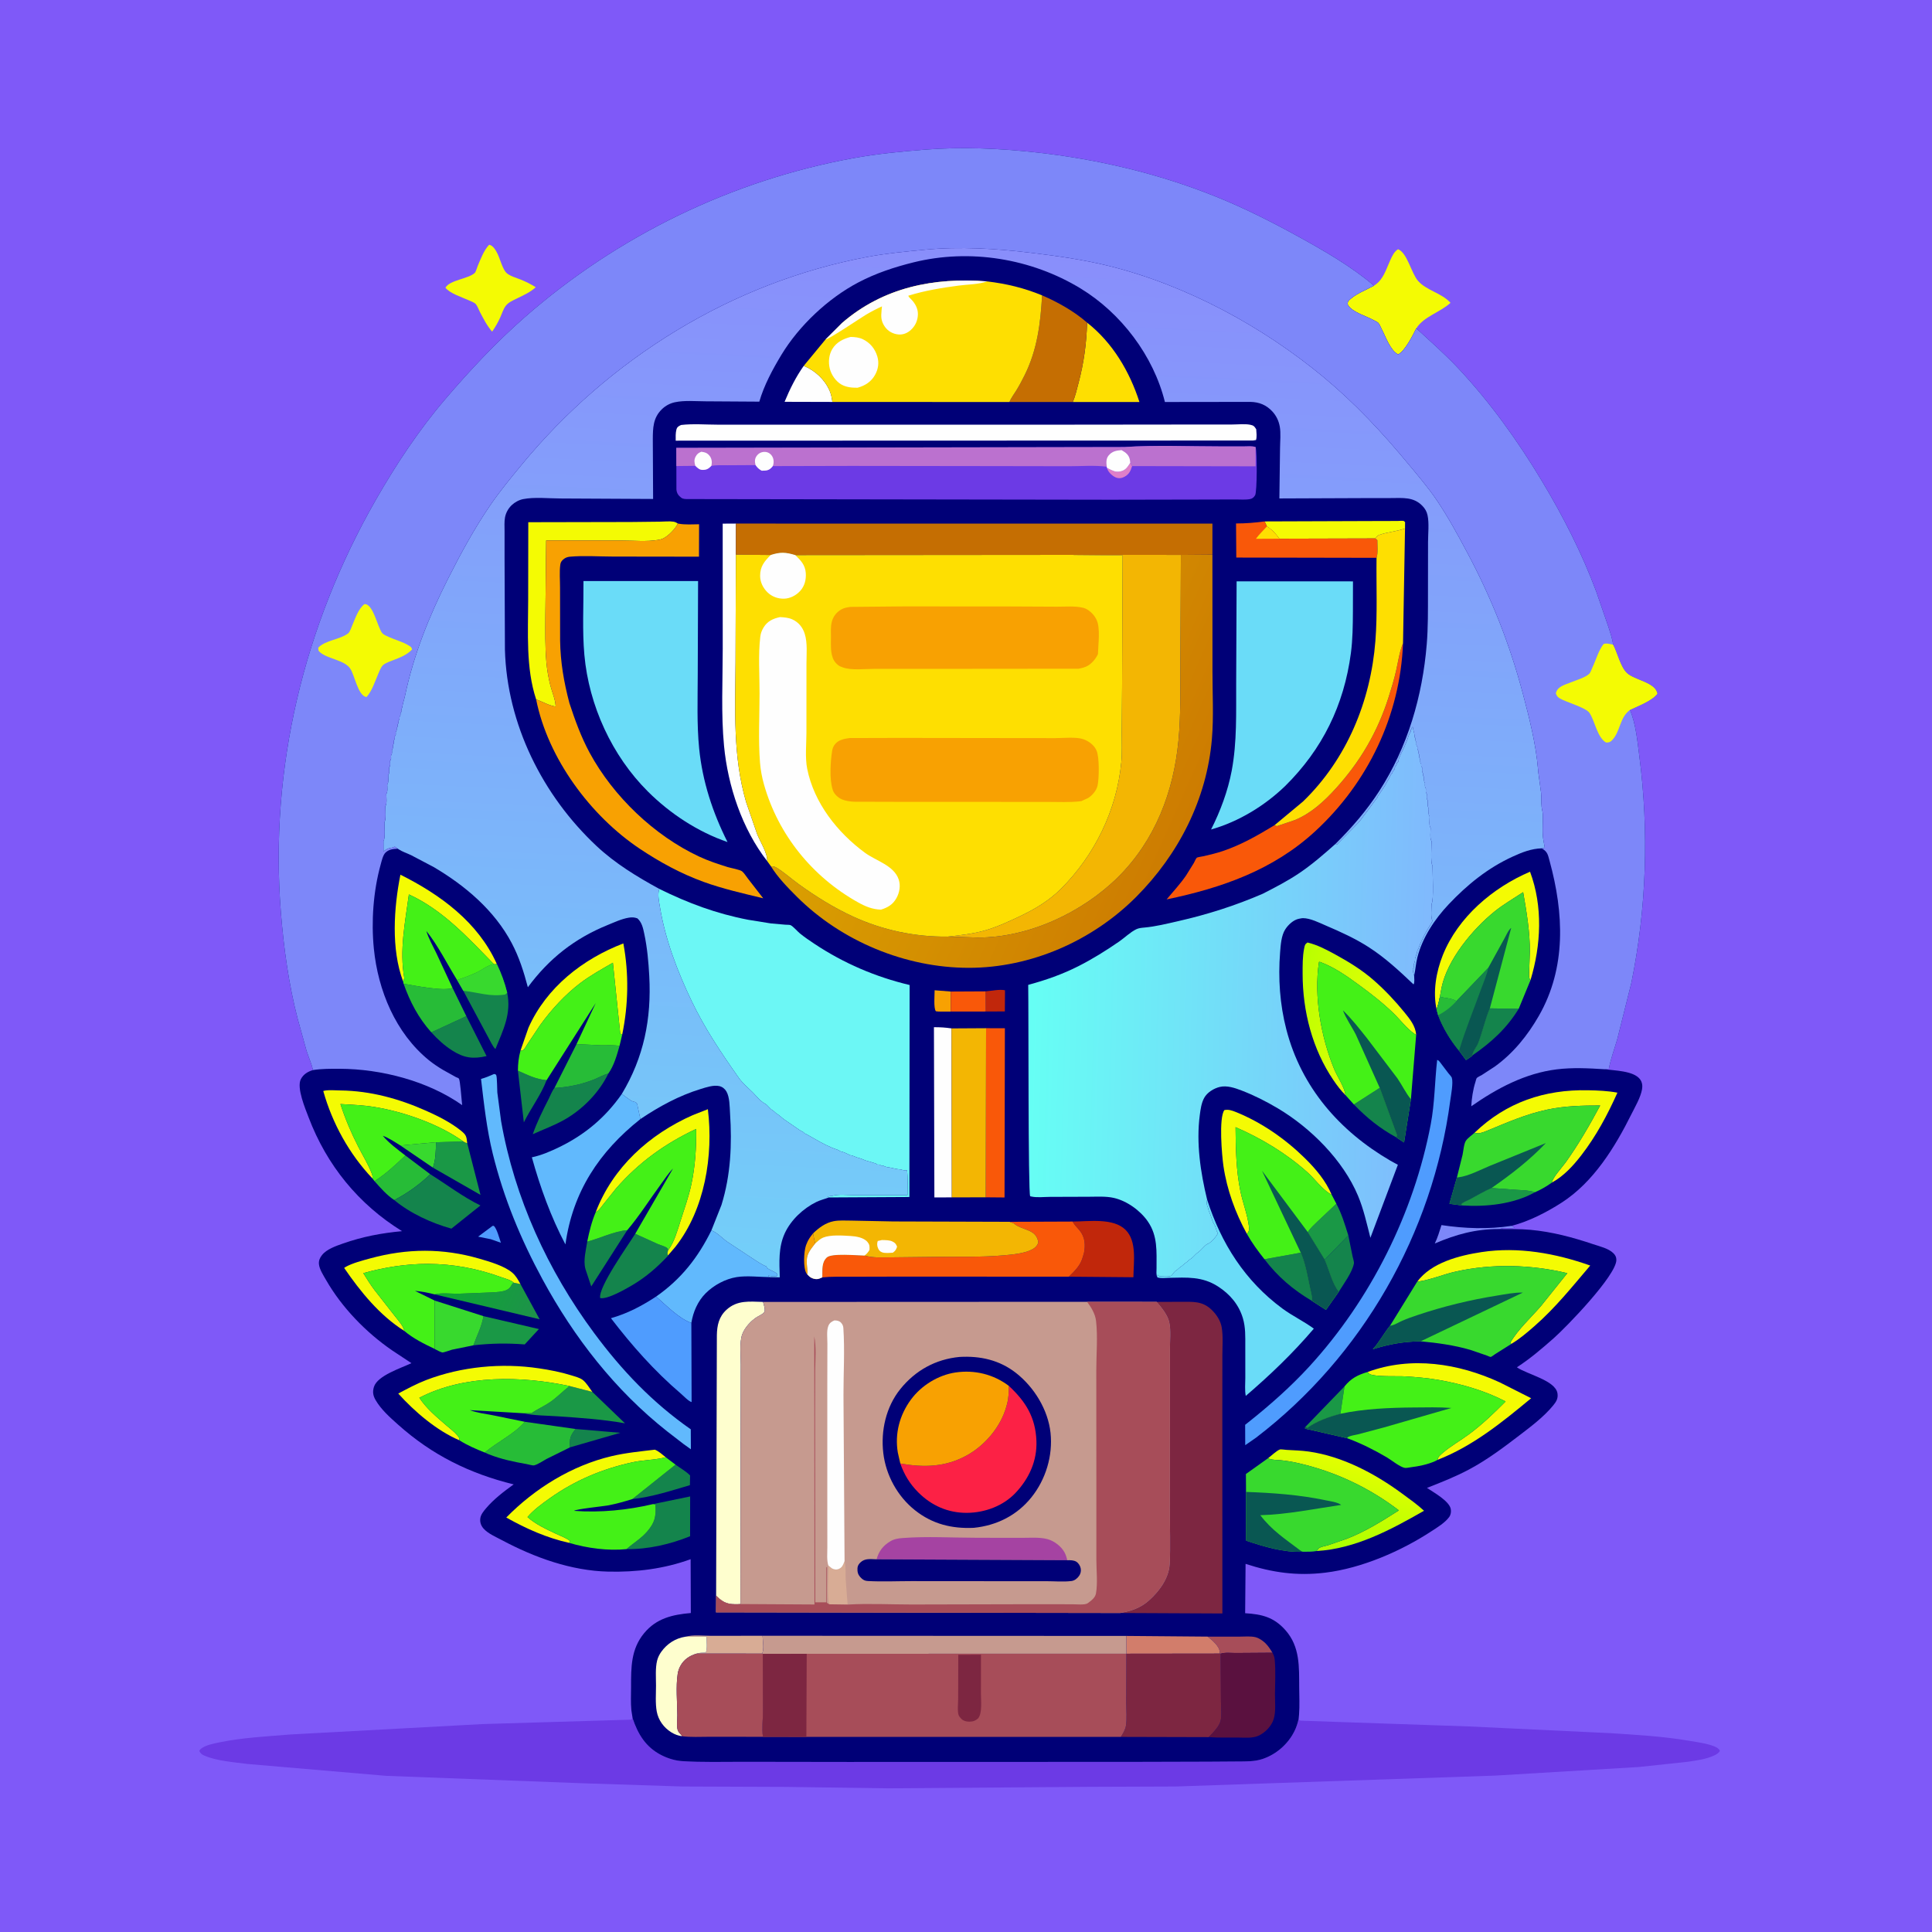 <svg version="1.1" xmlns="http://www.w3.org/2000/svg" style="display: block;" viewBox="0 0 2048 2048" width="1024" height="1024">
<defs>
	<linearGradient id="Gradient1" gradientUnits="userSpaceOnUse" x1="479.648" y1="1354.22" x2="567.216" y2="1394.53">
		<stop class="stop0" offset="0" stop-opacity="1" stop-color="rgb(13,167,51)"/>
		<stop class="stop1" offset="1" stop-opacity="1" stop-color="rgb(30,146,74)"/>
	</linearGradient>
	<linearGradient id="Gradient2" gradientUnits="userSpaceOnUse" x1="1410.85" y1="1636.69" x2="1432.72" y2="1551.08">
		<stop class="stop0" offset="0" stop-opacity="1" stop-color="rgb(172,255,0)"/>
		<stop class="stop1" offset="1" stop-opacity="1" stop-color="rgb(225,255,1)"/>
	</linearGradient>
	<linearGradient id="Gradient3" gradientUnits="userSpaceOnUse" x1="1367.32" y1="1063.33" x2="1494.03" y2="1100.2">
		<stop class="stop0" offset="0" stop-opacity="1" stop-color="rgb(185,255,0)"/>
		<stop class="stop1" offset="1" stop-opacity="1" stop-color="rgb(242,255,9)"/>
	</linearGradient>
	<linearGradient id="Gradient4" gradientUnits="userSpaceOnUse" x1="1260.56" y1="865.749" x2="915.377" y2="711.729">
		<stop class="stop0" offset="0" stop-opacity="1" stop-color="rgb(205,124,1)"/>
		<stop class="stop1" offset="1" stop-opacity="1" stop-color="rgb(218,160,1)"/>
	</linearGradient>
	<linearGradient id="Gradient5" gradientUnits="userSpaceOnUse" x1="1089.73" y1="1054.37" x2="1515.65" y2="1065.54">
		<stop class="stop0" offset="0" stop-opacity="1" stop-color="rgb(102,255,244)"/>
		<stop class="stop1" offset="1" stop-opacity="1" stop-color="rgb(128,185,253)"/>
	</linearGradient>
	<linearGradient id="Gradient6" gradientUnits="userSpaceOnUse" x1="1051.1" y1="264.722" x2="999.063" y2="1353.42">
		<stop class="stop0" offset="0" stop-opacity="1" stop-color="rgb(137,142,251)"/>
		<stop class="stop1" offset="1" stop-opacity="1" stop-color="rgb(115,207,249)"/>
	</linearGradient>
</defs>
<path transform="translate(0,0)" fill="rgb(127,89,248)" d="M -0 -0 L 2048 0 L 2048 2048 L -0 2048 L -0 -0 z"/>
<path transform="translate(0,0)" fill="rgb(244,251,3)" d="M 518.452 259.5 C 522.546 259.782 525.888 265.855 527.5 269.19 C 529.969 274.296 532.794 285.019 536.54 288.964 C 539.943 292.549 547.681 294.624 552.24 296.473 C 557.835 298.743 562.807 301.296 567.94 304.478 C 562.124 309.797 555.08 312.883 548.096 316.322 C 543.775 318.45 538.97 320.369 536.003 324.352 C 533.494 327.719 532.153 332.32 530.425 336.151 C 527.934 341.671 525.144 346.568 521.682 351.532 C 516.222 345.283 512.595 338.075 508.765 330.785 C 507.565 328.503 506.027 324.245 504.389 322.407 C 502.734 320.549 498.819 319.201 496.55 318.173 C 489.461 314.961 476.941 311.055 472.168 305 C 476.764 296.716 496.308 295.759 503.323 289.278 C 504.326 288.351 505.889 283.077 506.508 281.619 C 509.66 274.198 512.912 265.403 518.452 259.5 z"/>
<path transform="translate(0,0)" fill="rgb(244,251,3)" d="M 1456.47 302.83 L 1457.66 302.039 C 1466.61 295.904 1469.29 285.496 1473.67 275.976 C 1475.68 271.614 1477.77 266.776 1482 264.201 C 1491.8 268.004 1496.12 289.791 1503.22 297.81 C 1512.29 308.062 1527.83 310.358 1537.62 320.979 C 1526.52 331.23 1509.39 335.346 1501.34 348.068 C 1497.82 355.184 1489.06 372.633 1482 375.716 C 1473.63 371.36 1468.91 356.88 1464.49 348.67 C 1463.53 346.877 1462.39 343.654 1461.07 342.307 C 1460.03 341.245 1457.22 340.031 1455.88 339.287 C 1448.3 335.106 1434.22 331.124 1429.38 324.053 C 1428.01 322.043 1428.61 321.744 1429.02 319.5 C 1435.15 312.233 1447.96 307.435 1456.47 302.83 z"/>
<path transform="translate(0,0)" fill="rgb(108,58,229)" d="M 670.577 1821.3 C 676.209 1838.27 684.548 1852.07 701.052 1860.49 C 707.734 1863.9 715.46 1866.35 722.967 1866.85 C 744.46 1868.26 766.436 1867.55 787.986 1867.59 L 898.836 1867.75 L 1199.8 1867.67 L 1280.96 1867.45 L 1311.89 1867.24 C 1320.99 1867.15 1329.82 1867.47 1338.54 1864.53 C 1352.96 1859.66 1365.48 1848.7 1372.2 1835.01 C 1374.2 1830.94 1375.54 1826.84 1376.51 1822.42 L 1376.59 1822.36 C 1378.03 1824.5 1379.07 1823.89 1381.42 1824.07 L 1556.74 1830.08 L 1707.25 1837.23 C 1735.17 1839.04 1763.48 1840.63 1791.09 1845.39 C 1799.5 1846.83 1809.15 1848.04 1817.1 1851.18 C 1819.57 1852.15 1822.09 1853.46 1823.18 1856 C 1821.87 1858.4 1819.47 1859.77 1817.06 1860.89 C 1808.26 1864.99 1797.93 1866.25 1788.41 1867.64 L 1737.39 1873.08 L 1584.91 1882.21 L 1246.19 1893.77 L 1154.32 1894.11 L 941.571 1895.7 L 832.751 1894.19 L 723.543 1893.77 L 620 1890.42 L 409.415 1882.47 L 261.951 1869.84 C 247.749 1867.93 229.696 1866.73 216.5 1860.96 C 213.97 1859.86 212.357 1858.57 211.231 1856 C 211.774 1855.17 212.132 1854.51 212.941 1853.84 C 217.745 1849.87 226.741 1848.19 232.776 1846.94 C 257.043 1841.93 282.82 1840.7 307.5 1838.64 L 511.697 1827.58 L 669 1822.91 L 670.577 1821.3 z"/>
<path transform="translate(0,0)" fill="rgb(0,0,119)" d="M 331.789 1134.31 C 330.197 1127.36 327.179 1120.78 324.979 1114 L 315.441 1079.53 C 306.031 1043.23 300.762 1004.74 297.767 967.388 C 285.474 814.121 322.192 663.03 398.378 529.845 C 419.729 492.521 444.012 455.871 471.96 423.134 C 498.024 392.603 526.239 362.522 556.464 336.071 C 655.104 249.748 776.071 191.017 905.015 167.574 C 929.893 163.051 955.43 160.59 980.635 158.61 C 1020.02 155.517 1059.49 157.266 1098.71 161.601 C 1163.93 168.81 1228.22 184.009 1289.19 208.545 C 1318.8 220.457 1347.06 234.689 1375 250.045 C 1402.62 265.229 1432.47 282.299 1456.47 302.83 C 1447.96 307.435 1435.15 312.233 1429.02 319.5 C 1428.61 321.744 1428.01 322.043 1429.38 324.053 C 1434.22 331.124 1448.3 335.106 1455.88 339.287 C 1457.22 340.031 1460.03 341.245 1461.07 342.307 C 1462.39 343.654 1463.53 346.877 1464.49 348.67 C 1468.91 356.88 1473.63 371.36 1482 375.716 C 1489.06 372.633 1497.82 355.184 1501.34 348.068 C 1516.33 361.923 1531.47 375.144 1545.51 390.083 C 1579.58 426.342 1609.18 467.678 1634.72 510.259 C 1657.04 547.471 1676.88 586.343 1692.07 627.03 L 1704.99 664.5 C 1706.92 670.7 1709.19 676.878 1709.93 683.357 C 1714.57 692.109 1717.65 706.835 1724.61 713.457 C 1732.63 721.076 1755.28 723.364 1756.88 735.5 C 1750.84 743.18 1736.65 748.247 1727.84 752.572 C 1734.02 767.053 1735.71 785.639 1737.73 801.213 C 1748.12 881.06 1745.37 963.218 1729.26 1042.11 L 1714.41 1101.45 C 1711.5 1111.69 1707.34 1122.41 1705.5 1132.85 C 1703.8 1133.19 1702.38 1133.35 1700.66 1133.43 C 1711.35 1134.87 1731.6 1135.01 1738.44 1144.01 C 1740.82 1147.13 1741.31 1151 1740.62 1154.78 C 1738.99 1163.63 1733.39 1173.01 1729.39 1181.05 C 1711.9 1216.17 1689.19 1253.06 1655.5 1274.78 C 1639.64 1285 1620.7 1294.75 1602.34 1299.47 L 1605.49 1301.5 C 1599.85 1302.72 1595.11 1300.75 1589.38 1302.81 C 1600.28 1302.9 1611.39 1302.66 1622.25 1303.65 C 1645.35 1305.77 1666.94 1311.56 1688.83 1318.91 C 1695.67 1321.21 1705.02 1323.29 1710.23 1328.43 C 1712.41 1330.59 1713.47 1332.66 1713.41 1335.76 C 1713.1 1352.27 1660.63 1406.57 1646.82 1418.72 C 1634.31 1429.73 1621.99 1440.33 1607.96 1449.38 C 1618.4 1456.8 1648.83 1463.15 1650.99 1477 C 1651.83 1482.4 1649.73 1485.81 1646.41 1489.86 C 1636.47 1502.01 1622.7 1512.31 1610.3 1521.79 C 1593.32 1534.78 1576.2 1547.59 1557.29 1557.67 C 1542.88 1565.35 1527.81 1571.32 1512.63 1577.24 C 1519.7 1581.98 1535.99 1590.95 1537.84 1599.43 C 1538.47 1602.33 1537.93 1605.74 1536.2 1608.12 C 1531.84 1614.12 1523.7 1619.04 1517.57 1623.06 C 1485.13 1644.32 1443.36 1662.46 1404.6 1667.12 C 1374.85 1670.7 1348.68 1667.02 1320.36 1657.75 L 1319.91 1710.07 C 1337.8 1711.15 1350.52 1714.3 1362.76 1728.21 C 1378.23 1745.78 1377.04 1767.13 1377.21 1788.95 C 1377.28 1798.38 1377.76 1808.07 1377.05 1817.48 L 1376.59 1822.36 L 1376.51 1822.42 C 1375.54 1826.84 1374.2 1830.94 1372.2 1835.01 C 1365.48 1848.7 1352.96 1859.66 1338.54 1864.53 C 1329.82 1867.47 1320.99 1867.15 1311.89 1867.24 L 1280.96 1867.45 L 1199.8 1867.67 L 898.836 1867.75 L 787.986 1867.59 C 766.436 1867.55 744.46 1868.26 722.967 1866.85 C 715.46 1866.35 707.734 1863.9 701.052 1860.49 C 684.548 1852.07 676.209 1838.27 670.577 1821.3 L 669.262 1812.81 C 668.48 1804.85 668.946 1796.4 668.949 1788.39 C 668.959 1767.46 668.75 1748.2 682.842 1731.18 C 695.858 1715.46 712.878 1711.56 732.3 1709.87 L 732.091 1652.83 C 703.958 1663.06 674.508 1666.68 644.659 1665.98 C 605.281 1665.06 566.477 1650.97 532.048 1632.62 C 525.764 1629.27 517.281 1625.69 512.553 1620.31 C 509.862 1617.25 508.601 1613.59 509.143 1609.5 C 509.675 1605.49 512.66 1601.88 515.202 1598.88 C 523.564 1589.02 534.094 1581.05 544.531 1573.52 C 497.767 1562.01 458.158 1542.49 422.055 1510.24 C 413.455 1502.56 404.035 1494.28 398.187 1484.2 C 395.439 1479.46 394.742 1475.48 396.392 1470.15 C 400.129 1458.08 425.385 1450.17 436.139 1445 L 415.679 1431.47 C 387.992 1412.43 362.504 1386.19 345.778 1357.09 C 343.061 1352.36 338.542 1345.47 338.081 1339.96 C 337.765 1336.19 339.067 1333.34 341.341 1330.44 C 346.289 1324.13 356.225 1320.77 363.591 1318.18 C 384.499 1310.84 404.205 1307.15 426.206 1305.08 C 380.044 1276.58 346.377 1235.22 327.117 1184.41 C 323.673 1175.33 314.192 1153.02 318.927 1143.93 C 321.649 1138.7 326.334 1135.92 331.789 1134.31 z"/>
<path transform="translate(0,0)" fill="rgb(248,161,2)" d="M 855.843 1351.01 L 854.96 1349.99 C 851.195 1344.1 852.107 1326.73 854.313 1320.37 L 854.826 1319 C 856.531 1314.33 858.792 1311.24 861.895 1307.43 C 862.685 1310.88 863.059 1314.78 864.184 1318.09 C 858.582 1325.46 854.561 1329.67 855.27 1339.47 C 855.542 1343.24 856.364 1347.26 855.843 1351.01 z"/>
<path transform="translate(0,0)" fill="rgb(79,156,254)" d="M 522.115 1299.5 L 523.404 1299.47 C 526.746 1302.26 529.366 1312.98 530.976 1317.38 L 520.24 1313.61 L 506.826 1310.92 L 522.115 1299.5 z"/>
<path transform="translate(0,0)" fill="rgb(248,161,2)" d="M 995.077 1072.3 L 992.069 1071.98 C 989.475 1068.78 990.77 1054.52 990.74 1049.71 L 1007.87 1051.08 L 1007.82 1072.36 L 995.077 1072.3 z"/>
<path transform="translate(0,0)" fill="rgb(125,135,249)" d="M 1589.38 1302.81 C 1564.39 1302.7 1543.62 1308.48 1520.93 1318.16 C 1523.99 1311.92 1525.92 1305.25 1528.03 1298.65 C 1552.86 1302.35 1577.4 1303.22 1602.34 1299.47 L 1605.49 1301.5 C 1599.85 1302.72 1595.11 1300.75 1589.38 1302.81 z"/>
<path transform="translate(0,0)" fill="rgb(193,39,11)" d="M 1044.82 1050.89 C 1050.56 1050.44 1059.98 1048.43 1065.35 1049.73 L 1065.18 1072.16 L 1044.92 1072.25 L 1044.82 1050.89 z"/>
<path transform="translate(0,0)" fill="rgb(20,132,76)" d="M 610.16 1514.79 L 657.57 1518.82 L 604.157 1534.28 C 603.724 1524.92 604.251 1522.18 610.16 1514.79 z"/>
<path transform="translate(0,0)" fill="rgb(26,152,70)" d="M 1425.24 1469.63 L 1420.86 1498.66 C 1409.09 1501.73 1395.32 1506.5 1385.52 1513.83 L 1384.05 1512.25 L 1425.24 1469.63 z"/>
<path transform="translate(0,0)" fill="rgb(56,217,46)" d="M 424.395 1214.24 L 462.159 1210.82 C 462.022 1220.04 461.975 1228.92 458.886 1237.74 L 424.395 1214.24 z"/>
<path transform="translate(0,0)" fill="rgb(249,88,9)" d="M 1007.87 1051.08 L 1044.82 1050.89 L 1044.92 1072.25 L 995.077 1072.3 L 1007.82 1072.36 L 1007.87 1051.08 z"/>
<path transform="translate(0,0)" fill="rgb(20,132,76)" d="M 549.008 1134.97 C 559.334 1139.44 567.948 1144.15 579.446 1144.99 C 573.519 1160.59 562.745 1174.76 555.297 1189.74 L 549.008 1134.97 z"/>
<path transform="translate(0,0)" fill="rgb(26,152,70)" d="M 1549.68 1277.83 L 1549.08 1276.6 C 1550.07 1274.65 1555.9 1272.51 1558.03 1271.4 C 1565.66 1267.37 1573.15 1262.76 1581.08 1259.35 L 1608.28 1261.31 C 1614.59 1261.76 1621.1 1261.73 1627.13 1263.83 C 1604.37 1276.55 1575.31 1279.49 1549.68 1277.83 z"/>
<path transform="translate(0,0)" fill="rgb(20,132,76)" d="M 716.087 1552.59 C 720.917 1556.15 727.478 1559.79 731.518 1564.06 L 731.346 1574.33 C 711.899 1580.08 690.546 1587.01 670.365 1589.07 L 716.087 1552.59 z"/>
<path transform="translate(0,0)" fill="rgb(167,77,89)" d="M 1280.22 1734.88 L 1314.2 1734.89 C 1319.45 1734.9 1325.83 1734.23 1330.91 1735.49 C 1334.66 1736.43 1338.78 1739.28 1341.48 1741.96 C 1344.46 1744.92 1346.68 1748.4 1348.85 1751.97 L 1309.82 1752.24 C 1305.37 1752.27 1298.16 1751.44 1294 1753.02 L 1292.83 1752.89 L 1293 1751.34 C 1292.68 1744.79 1284.86 1738.71 1280.22 1734.88 z"/>
<path transform="translate(0,0)" fill="rgb(20,132,76)" d="M 1561.01 1118.65 C 1560.84 1114.98 1565.43 1109.59 1566.89 1105.9 C 1571.69 1093.82 1574.18 1080.77 1579.3 1068.92 L 1609.9 1069.35 C 1597.01 1090.27 1581 1104.81 1561.01 1118.65 z"/>
<path transform="translate(0,0)" fill="rgb(20,132,76)" d="M 1429.28 1309.6 L 1433.73 1331.58 C 1434.13 1333.52 1435.52 1337.61 1435.22 1339.3 C 1433.55 1348.64 1424.19 1361.22 1419.29 1369.16 C 1412.19 1360.67 1408.93 1345.56 1404.27 1335.22 L 1429.28 1309.6 z"/>
<path transform="translate(0,0)" fill="rgb(20,132,76)" d="M 1462.56 1153.17 L 1480.92 1203.48 L 1480.13 1205.67 C 1462.79 1196.21 1448.82 1184.98 1435.16 1170.77 L 1462.56 1153.17 z"/>
<path transform="translate(0,0)" fill="rgb(216,172,149)" d="M 726.716 1734.95 C 734.56 1732.76 745.502 1734.05 753.743 1734.04 L 808.314 1733.97 C 808.589 1738.84 810.303 1748.84 807.763 1752.9 L 738.524 1752.89 C 741.525 1751.84 744.851 1751.96 748 1751.8 C 750.09 1749.35 748.963 1738.58 748.917 1734.87 L 726.716 1734.95 z"/>
<path transform="translate(0,0)" fill="rgb(20,132,76)" d="M 622.487 1316.22 C 636.12 1312.63 651.041 1305.17 664.932 1304.02 L 626.744 1363.68 L 620.835 1346 L 620.487 1344.78 C 618.177 1336.03 621.131 1324.99 622.487 1316.22 z"/>
<path transform="translate(0,0)" fill="rgb(254,254,254)" d="M 851.997 387.816 C 864.234 392.923 874.32 402.208 879.56 414.503 C 881.094 418.103 881.869 422.194 882.326 426.074 L 831.697 425.936 C 837.311 412.385 843.519 399.806 851.997 387.816 z"/>
<path transform="translate(0,0)" fill="rgb(20,132,76)" d="M 1378.84 1327.9 C 1383.78 1339.48 1385.84 1351.9 1388.41 1364.15 C 1389.35 1368.64 1391.19 1374.49 1390.74 1379.03 C 1370.86 1367.35 1354.34 1353.28 1340.38 1334.84 L 1378.84 1327.9 z"/>
<path transform="translate(0,0)" fill="rgb(26,152,70)" d="M 512.524 1395.18 L 571.252 1408.85 L 556.203 1425.15 C 537.876 1423.69 520.124 1423.98 501.838 1426.09 C 505.689 1415.25 510.52 1406.83 512.524 1395.18 z"/>
<path transform="translate(0,0)" fill="rgb(26,152,70)" d="M 1416.59 1276 C 1422.37 1286.87 1425.61 1297.93 1429.28 1309.6 L 1404.27 1335.22 L 1386.32 1306.11 C 1388.85 1301.94 1392.89 1298.53 1396.32 1295.09 L 1416.59 1276 z"/>
<path transform="translate(0,0)" fill="rgb(20,132,76)" d="M 494.349 1077.18 L 515.79 1119.5 C 501.371 1122.82 492.003 1121.57 479.483 1113.66 C 471.108 1108.36 463.847 1101.65 457.213 1094.34 L 494.349 1077.18 z"/>
<path transform="translate(0,0)" fill="rgb(39,188,55)" d="M 429.707 1224.86 L 456.057 1244.72 C 445.235 1255.33 431.347 1265.24 417.912 1272.12 C 409.967 1266.85 403.311 1259.23 397.051 1252.12 L 397.628 1251.64 C 408.952 1244.51 419.959 1234.1 429.707 1224.86 z"/>
<path transform="translate(0,0)" fill="rgb(26,152,70)" d="M 462.159 1210.82 L 491.011 1209.95 C 492.463 1210.71 493.657 1211.45 495.273 1211.79 L 509.351 1266.65 L 458.886 1237.74 C 461.975 1228.92 462.022 1220.04 462.159 1210.82 z"/>
<path transform="translate(0,0)" fill="url(#Gradient1)" d="M 460.733 1372.1 C 468.556 1370.23 476.836 1371.39 484.804 1371.44 L 513.521 1370.31 C 520.309 1369.98 527.895 1370.11 534.49 1368.42 C 537.732 1367.58 540.309 1365.74 541.94 1362.8 C 542.583 1361.65 542.812 1360.98 543.91 1360.15 L 544.603 1359.74 L 551.697 1361.16 L 572.045 1398.49 L 460.733 1372.1 z"/>
<path transform="translate(0,0)" fill="rgb(210,125,107)" d="M 1193.89 1734.15 L 1280.22 1734.88 C 1284.86 1738.71 1292.68 1744.79 1293 1751.34 L 1292.83 1752.89 L 1194.01 1753.01 L 1193.89 1734.15 z"/>
<path transform="translate(0,0)" fill="rgb(20,132,76)" d="M 587.726 1153.31 C 601.605 1152.61 616.424 1149.57 629.347 1144.45 C 634.633 1142.35 639.25 1139.45 644.83 1138.07 C 635.288 1157.93 617.795 1175.82 598.715 1186.71 C 587.783 1192.95 576.186 1197.14 564.771 1202.3 C 569.23 1189.41 575.329 1177.25 581.52 1165.12 C 583.346 1161.54 585.223 1156.35 587.726 1153.31 z"/>
<path transform="translate(0,0)" fill="rgb(26,152,70)" d="M 554.657 1498.09 L 563.5 1497.98 C 569.691 1493.64 576.804 1490.61 583.093 1486.31 C 590.281 1481.4 595.956 1475.35 602.703 1470.07 L 603.764 1469.25 L 627.884 1475.48 L 662.498 1508.77 C 639.089 1504.55 614.941 1503 591.22 1501.35 C 579.411 1500.52 566.187 1500.7 554.657 1498.09 z"/>
<path transform="translate(0,0)" fill="rgb(39,188,55)" d="M 587.726 1153.31 L 611.171 1106.78 L 637.582 1108.07 C 643.768 1108.15 650.635 1107.57 656.709 1108.72 C 654.014 1118.4 650.792 1129.84 644.83 1138.07 C 639.25 1139.45 634.633 1142.35 629.347 1144.45 C 616.424 1149.57 601.605 1152.61 587.726 1153.31 z"/>
<path transform="translate(0,0)" fill="rgb(39,188,55)" d="M 427.851 1042.84 C 438.047 1044.48 471.276 1051.32 479.65 1047.14 L 494.349 1077.18 L 457.213 1094.34 C 443.494 1079 434.682 1062.1 427.851 1042.84 z"/>
<path transform="translate(0,0)" fill="rgb(56,217,46)" d="M 460.704 1378.63 L 512.524 1395.18 C 510.52 1406.83 505.689 1415.25 501.838 1426.09 L 479.125 1430.74 C 477.275 1431.21 470.319 1433.88 468.846 1433.66 C 466.798 1433.35 462.835 1430.92 460.821 1430 L 460.736 1429.88 L 460.704 1378.63 z"/>
<path transform="translate(0,0)" fill="rgb(20,132,76)" d="M 692.322 1594.39 L 731.582 1586.3 L 731.532 1628.49 C 710.477 1636.98 686.9 1642.49 664.099 1642.13 C 671.357 1635.69 679.541 1630.97 685.988 1623.5 C 694.156 1614.03 695.615 1607.5 694.776 1595.04 L 692.322 1594.39 z"/>
<path transform="translate(0,0)" fill="rgb(20,132,76)" d="M 673.378 1307.84 L 697.512 1318.8 C 700.697 1320.21 705.265 1321.07 707.752 1323.41 L 708.257 1325.16 C 707.807 1327.41 707.025 1328.67 708.196 1330.73 L 708.089 1331.21 C 696.765 1343.21 685.411 1353.19 671.242 1361.73 C 664.342 1365.89 643.662 1377.83 636.205 1376 C 633.941 1364.55 665.865 1319.97 673.378 1307.84 z"/>
<path transform="translate(0,0)" fill="rgb(244,251,3)" d="M 427.242 1040.17 C 414.466 1006.04 417.468 962.224 424.456 927.205 C 466.738 948.327 506.727 977.509 526.644 1021.83 C 524.336 1022.38 525.373 1022.41 523.542 1022.06 C 496.235 994.135 469.62 964.662 433.43 948.117 C 429.488 977.517 423.243 1007.32 428.588 1037 L 427.242 1040.17 z"/>
<path transform="translate(0,0)" fill="rgb(244,251,3)" d="M 1340.55 552.722 L 1461.88 552.306 L 1481.58 552.258 C 1482.94 552.255 1487.07 551.817 1488 552.245 C 1488.58 552.511 1488.96 553.082 1489.45 553.5 L 1489.38 560.214 C 1480.38 563.425 1470.61 563.982 1461.93 567.083 C 1460.2 567.699 1458.98 569.437 1457.84 570.767 L 1356.13 571.038 C 1352.44 565.809 1348.43 561.48 1343 558.034 L 1340.55 552.722 z"/>
<path transform="translate(0,0)" fill="rgb(254,254,206)" d="M 722.726 1840.44 C 718.667 1839.82 715.204 1838.55 711.692 1836.38 C 703.714 1831.45 697.859 1823.48 696.176 1814.25 C 694.595 1805.58 695.388 1795.56 695.398 1786.72 C 695.407 1778.24 694.541 1768.38 696.595 1760.16 C 697.407 1756.91 699.105 1753.58 701.056 1750.87 C 707.305 1742.2 716.139 1736.58 726.716 1734.95 L 748.917 1734.87 C 748.963 1738.58 750.09 1749.35 748 1751.8 C 744.851 1751.96 741.525 1751.84 738.524 1752.89 C 731.063 1755.04 724.958 1759.03 721.19 1766.02 C 719.823 1768.55 718.843 1771.36 718.403 1774.21 C 716.284 1787.92 717.914 1804.2 717.991 1818.14 C 718.015 1822.45 717.089 1829.72 718.354 1833.77 C 719.02 1835.9 720.191 1837.01 721.667 1838.58 C 722.633 1839.61 722.312 1839.1 722.726 1840.44 z"/>
<path transform="translate(0,0)" fill="rgb(244,251,3)" d="M 603.343 1635.52 C 579.34 1630.13 557.988 1620.6 536.667 1608.64 C 566.983 1577.76 605.992 1553.61 648.291 1543.58 C 663.367 1540.01 678.857 1538.56 694.213 1536.71 C 698.446 1538.43 702.127 1541.91 705.7 1544.73 L 703.948 1545.18 C 693.309 1547.73 681.78 1547.64 670.898 1549.99 C 638.491 1556.99 609.444 1569.22 582.398 1588.47 C 574.39 1594.17 565.491 1600.63 559.143 1608.15 C 568.125 1616.07 579.092 1621.02 589.857 1626.08 C 594.586 1628.31 600.24 1630.3 604.368 1633.5 L 603.343 1635.52 z"/>
<path transform="translate(0,0)" fill="rgb(39,188,55)" d="M 556.325 1507.16 L 610.16 1514.79 C 604.251 1522.18 603.724 1524.92 604.157 1534.28 L 579.253 1546.61 C 575.505 1548.62 570.19 1552.42 566.134 1553.35 C 564.673 1553.68 559.871 1552.28 558.236 1551.99 C 544.58 1549.58 531.141 1546.78 518.209 1541.65 L 513.859 1539.74 C 526.908 1528.65 545.281 1520.12 556.325 1507.16 z"/>
<path transform="translate(0,0)" fill="rgb(20,132,76)" d="M 456.057 1244.72 C 473.529 1255.6 490.811 1268.87 509.283 1277.84 L 478.506 1302.41 C 457.488 1296.56 434.719 1286.14 417.912 1272.12 C 431.347 1265.24 445.235 1255.33 456.057 1244.72 z"/>
<path transform="translate(0,0)" fill="rgb(20,132,76)" d="M 526.644 1021.83 C 531.456 1031.88 534.967 1041.45 537.654 1052.28 C 542.218 1074.65 533.431 1091.69 525.22 1111.91 C 523.189 1111.07 518.925 1102.09 517.615 1099.75 L 491.094 1050.25 L 484.525 1038.87 C 491.483 1036.59 498.361 1034.12 505 1031.02 C 510.762 1028.32 517.319 1022.91 523.542 1022.06 C 525.373 1022.41 524.336 1022.38 526.644 1021.83 z"/>
<path transform="translate(0,0)" fill="rgb(56,217,46)" d="M 526.644 1021.83 C 531.456 1031.88 534.967 1041.45 537.654 1052.28 C 536.485 1053.53 537.182 1052.86 535.5 1054.23 C 519.283 1056.86 506.779 1051.94 491.094 1050.25 L 484.525 1038.87 C 491.483 1036.59 498.361 1034.12 505 1031.02 C 510.762 1028.32 517.319 1022.91 523.542 1022.06 C 525.373 1022.41 524.336 1022.38 526.644 1021.83 z"/>
<path transform="translate(0,0)" fill="rgb(244,251,3)" d="M 551.714 1113.8 L 560.196 1089.43 C 579.256 1046.57 617.844 1016.54 660.791 1000.07 C 666.756 1032.22 666.163 1064.75 659.564 1096.73 L 657.5 1095.72 L 649.681 1020.52 C 637.919 1027.34 625.895 1033.94 615.039 1042.17 C 599.001 1054.34 583.983 1070.7 572.31 1087 L 559.015 1106.92 C 557.95 1108.61 555.995 1112.44 554.141 1113.39 C 553.412 1113.77 552.523 1113.66 551.714 1113.8 z"/>
<path transform="translate(0,0)" fill="rgb(244,251,3)" d="M 394.77 1249.18 C 370.205 1223.31 352.278 1190.8 342.673 1156.52 L 344.516 1156.05 C 349.579 1155.28 355.81 1155.87 360.964 1155.93 C 392.798 1156.32 423.192 1164.72 452.077 1177.63 C 464.665 1183.25 477.98 1189.96 488.756 1198.65 C 494.324 1203.13 494.511 1204.79 495.273 1211.79 C 493.657 1211.45 492.463 1210.71 491.011 1209.95 C 465.389 1191.56 428.08 1178.5 397.012 1173.47 C 385.052 1171.53 372.95 1171.03 360.871 1170.34 C 365.91 1185.98 372.29 1200.94 379.771 1215.56 C 384.505 1224.81 390.376 1234.32 394.084 1244 C 394.805 1245.88 395.048 1247.21 394.77 1249.18 z"/>
<path transform="translate(0,0)" fill="rgb(244,251,3)" d="M 1321.73 1307.9 C 1309.55 1285.84 1300.59 1261.11 1296.91 1236.12 C 1295.27 1224.97 1291.81 1184.97 1297.88 1176.74 C 1302.16 1175.82 1305.95 1177.13 1309.93 1178.73 C 1337.15 1189.67 1362.37 1207.23 1383.23 1227.73 C 1394.73 1239.03 1405.37 1251.66 1411.71 1266.61 L 1410.06 1265.65 C 1401.27 1260.31 1393.63 1249.55 1385.83 1242.57 C 1363.59 1222.66 1337.08 1206.69 1309.75 1194.85 C 1309.91 1217.39 1310.32 1240.58 1314.88 1262.76 C 1317.4 1274.97 1322.3 1287.4 1323.86 1299.65 C 1324.32 1303.26 1324.23 1305.32 1321.73 1307.9 z"/>
<path transform="translate(0,0)" fill="rgb(244,251,3)" d="M 1563.12 1200.74 C 1596.67 1168.47 1637.3 1154.77 1683.41 1155.71 C 1693.9 1155.93 1704.2 1156.32 1714.54 1158.27 C 1703.92 1181.96 1692.06 1204.19 1676.13 1224.8 C 1667.73 1235.68 1657.35 1246.98 1645.11 1253.56 C 1645.66 1248.47 1656.36 1236.83 1659.57 1232.33 C 1673.46 1212.88 1684.98 1192.9 1696.26 1171.88 C 1677.64 1171.86 1659.32 1172.27 1641 1176.05 C 1618.01 1180.8 1597.59 1189.89 1576.05 1198.74 C 1572.16 1200.34 1567.05 1202.38 1563.12 1200.74 z"/>
<path transform="translate(0,0)" fill="rgb(244,251,3)" d="M 428.535 1410.8 C 402.394 1394.35 382.122 1369.24 364.826 1344.07 L 366.42 1342.96 C 373.708 1338.89 384.442 1336.13 392.507 1333.93 C 431.59 1323.27 469.38 1322.97 508.289 1334.28 C 518.789 1337.33 534.702 1341.93 543 1349.05 C 546.905 1352.4 549.265 1356.72 551.697 1361.16 L 544.603 1359.74 C 541.687 1356.82 535.371 1355.33 531.5 1353.92 C 506.184 1344.68 480.542 1339.87 453.595 1339.79 C 430.61 1339.72 407.237 1343.38 385.107 1349.59 C 388.936 1355.79 392.794 1361.98 397.202 1367.8 L 419.099 1395.78 C 422.39 1400 427.571 1405.51 428.535 1410.8 z"/>
<path transform="translate(0,0)" fill="rgb(193,39,11)" d="M 1137 1294.9 C 1154.13 1294.85 1180.24 1290.72 1193.22 1303.77 C 1205.44 1316.06 1201.59 1338 1201.46 1353.93 L 1133.03 1353.34 C 1138.35 1348.16 1144.26 1342.47 1146.84 1335.35 L 1147.29 1334.05 L 1149.01 1328.5 C 1150.75 1319.73 1150.28 1311.73 1144.59 1304.5 C 1142.41 1301.73 1139.73 1299.41 1137.87 1296.38 L 1137 1294.9 z"/>
<path transform="translate(0,0)" fill="rgb(244,251,3)" d="M 486.947 1526.75 C 463.039 1516.62 439.377 1496.33 422.149 1477.22 C 431.849 1472.09 441.492 1466.85 451.758 1462.91 C 489.126 1448.57 531.701 1444.59 571.244 1450.48 C 582.81 1452.2 594.392 1454.4 605.565 1457.9 C 609.366 1459.1 614.4 1460.34 617.596 1462.69 C 621.475 1465.54 624.991 1471.58 627.884 1475.48 L 603.764 1469.25 C 552.754 1458.51 492.027 1456.95 444.511 1481.7 C 452.054 1493.16 462.473 1501.71 472.728 1510.62 C 476.789 1514.16 481.591 1517.66 485.009 1521.81 C 486.633 1523.78 487.002 1524.31 486.947 1526.75 z"/>
<path transform="translate(0,0)" fill="rgb(254,223,1)" d="M 1152.39 342.022 C 1179.37 363.176 1197.49 393.885 1207.85 426.144 L 1137.2 426.135 C 1139.94 419.819 1141.57 412.438 1143.34 405.767 C 1148.95 384.593 1151.71 363.957 1152.39 342.022 z"/>
<path transform="translate(0,0)" fill="rgb(244,251,3)" d="M 1522.85 1070.13 C 1518.74 1051.28 1522.35 1030.17 1529.47 1012.41 C 1545.67 972.034 1582.61 940.806 1621.91 924.049 C 1635.67 960.854 1633.61 1001.94 1622.41 1038.94 L 1621.67 1037.88 C 1620.42 1035.37 1620.93 1032.1 1621 1029.35 L 1621.7 1009.13 C 1621.94 988.321 1618.16 966.166 1614.61 945.737 C 1604.43 952.44 1593.65 958.649 1584.17 966.316 C 1561.18 984.9 1534.26 1017.1 1528.11 1046.91 L 1526.34 1056.62 C 1525.48 1061.32 1524.46 1065.61 1522.85 1070.13 z"/>
<path transform="translate(0,0)" fill="rgb(244,251,3)" d="M 1449.74 1454.36 C 1495.86 1437.37 1546.03 1445.18 1589.91 1465.42 L 1623.09 1482.18 C 1592.45 1507.58 1561.41 1532.87 1523.92 1547.51 C 1524.42 1544.02 1527.18 1542.01 1529.81 1539.77 C 1538.24 1532.59 1548.28 1527.01 1557.19 1520.39 C 1571.39 1509.84 1583.59 1498.12 1596.02 1485.59 C 1574.23 1474.19 1548.92 1466.93 1524.78 1462.75 C 1513.28 1460.76 1501.66 1459.8 1490.03 1459.04 C 1482.06 1458.52 1457.76 1459.73 1452 1456.58 C 1451.07 1456.07 1450.49 1455.1 1449.74 1454.36 z"/>
<path transform="translate(0,0)" fill="rgb(244,251,3)" d="M 631.479 1284.97 C 649.672 1237.3 688.206 1202.55 734.26 1182.11 L 750.374 1175.8 C 756.38 1224.83 747.146 1282 716.025 1321.59 L 708.196 1330.73 C 707.025 1328.67 707.807 1327.41 708.257 1325.16 L 708.718 1324.69 C 714.715 1316.65 718.346 1303.77 721.367 1294.21 C 725.374 1281.53 730.082 1268.54 732.846 1255.53 C 736.96 1236.18 738.244 1216.45 737.959 1196.72 C 704.871 1212.23 677.206 1232.2 653.053 1259.78 L 639.867 1276.24 C 637.817 1278.86 635.743 1282.12 632.963 1284.02 L 631.479 1284.97 z"/>
<path transform="translate(0,0)" fill="rgb(254,254,254)" d="M 1008.95 1269.29 L 990.484 1269.31 L 990.016 1088.89 C 996.391 1088.83 1002.33 1089.21 1008.64 1090.15 L 1008.95 1269.29 z"/>
<path transform="translate(0,0)" fill="url(#Gradient2)" d="M 1344.12 1545.83 C 1347.33 1543.44 1353.11 1537.89 1356.62 1536.54 C 1357.77 1536.1 1362.38 1536.86 1363.77 1536.94 C 1371.65 1537.39 1379.71 1537.6 1387.52 1538.72 C 1423.14 1543.85 1457.12 1561.86 1485.77 1582.87 C 1493.83 1588.78 1502.22 1594.66 1509.53 1601.47 C 1474.53 1621.54 1436.8 1641.81 1395.67 1644.14 C 1396.32 1643.38 1397.72 1641.22 1398.5 1640.8 C 1401.15 1639.37 1405.08 1638.85 1408 1637.93 L 1427.12 1631.36 C 1446.92 1623.85 1465.1 1612.39 1482.88 1601.06 C 1451.35 1576.98 1415.77 1560.18 1377.04 1551.17 C 1370.66 1549.68 1364.23 1548.56 1357.72 1547.92 C 1353.89 1547.54 1348.96 1547.73 1345.37 1546.34 L 1344.12 1545.83 z"/>
<path transform="translate(0,0)" fill="url(#Gradient3)" d="M 1426.3 1160.91 C 1421.52 1156.25 1417.35 1150.68 1413.6 1145.17 C 1391.13 1112.17 1380.85 1071.99 1380.83 1032.32 C 1380.83 1023.51 1380.69 1013.98 1382.45 1005.36 C 1383.13 1002.06 1383.24 1000.91 1386 999.083 C 1396.86 1001.7 1406.56 1006.92 1416.3 1012.27 C 1430.62 1020.13 1444.3 1028.61 1456.59 1039.43 C 1468.22 1049.67 1478.93 1061.06 1488.7 1073.06 C 1494.49 1080.17 1500.6 1087.62 1501.18 1097.06 L 1499.55 1095.99 C 1491.17 1090.29 1484.34 1080.99 1477.03 1073.94 C 1465.56 1062.86 1453.02 1053.15 1440.16 1043.77 C 1427.26 1034.35 1414.1 1025.09 1398.99 1019.57 L 1398.17 1019.8 C 1392.57 1056.27 1400.33 1099.31 1414.23 1133.22 C 1417.62 1141.49 1425.24 1152.37 1426.3 1160.91 z"/>
<path transform="translate(0,0)" fill="rgb(249,88,9)" d="M 1045.3 1089.94 L 1065.22 1089.97 L 1064.85 1269.38 L 1044.93 1269.2 L 1045.3 1089.94 z"/>
<path transform="translate(0,0)" fill="rgb(244,251,3)" d="M 1502.27 1358.66 C 1517.26 1338.39 1546.87 1330.85 1570.63 1327.24 C 1609.45 1321.35 1649.04 1328.54 1685.72 1341.53 C 1666.48 1364.07 1649.03 1386.12 1626.55 1405.78 C 1618.89 1412.48 1610.75 1419.48 1601.94 1424.66 L 1601.19 1422.98 C 1609.34 1408.97 1623.26 1396.45 1633.79 1384.12 L 1661.43 1349.62 C 1623.08 1340.47 1581.88 1339.28 1543.27 1347.88 C 1529.99 1350.84 1517.12 1356.45 1503.71 1358.46 L 1502.27 1358.66 z"/>
<path transform="translate(0,0)" fill="rgb(249,88,9)" d="M 1459.18 591.321 L 1310.52 591.039 L 1310.25 554.886 C 1320.59 554.91 1330.33 554.084 1340.55 552.722 L 1343 558.034 C 1348.43 561.48 1352.44 565.809 1356.13 571.038 L 1457.84 570.767 L 1460.05 572.528 C 1460 577.868 1460.95 586.395 1459.18 591.321 z"/>
<path transform="translate(0,0)" fill="rgb(254,223,1)" d="M 1343 558.034 C 1348.43 561.48 1352.44 565.809 1356.13 571.038 L 1331.32 571.148 C 1334.67 566.521 1339.15 562.276 1343 558.034 z"/>
<path transform="translate(0,0)" fill="rgb(97,185,253)" d="M 695.512 1374.41 C 722.101 1355.86 739.928 1333.05 754.125 1304.25 C 760.286 1306.52 765.512 1312.55 771 1316.37 L 798.437 1334.45 C 802.542 1337.14 807.955 1340.84 812.51 1342.5 L 813.005 1343.99 C 816.439 1346.77 820.767 1347.54 824 1350.49 L 824.005 1352.01 L 823 1353 C 820.062 1352.94 817.309 1353.21 814.58 1352.03 C 814.919 1353.39 814.557 1352.68 816.13 1353.84 C 804.987 1353.7 791.732 1352.05 780.899 1353.78 C 768.872 1355.71 756.61 1362.32 747.992 1370.96 C 739.604 1379.36 734.744 1390.72 732.861 1402.35 C 719.795 1397.84 705.993 1383.53 695.512 1374.41 z"/>
<path transform="translate(0,0)" fill="rgb(254,254,254)" d="M 813.252 912.804 C 786.728 878.824 771.577 833.231 767.511 790.704 C 764.283 756.954 766.106 721.824 766.117 687.916 L 766.088 555.083 L 780.12 555.004 L 780.065 587.987 L 779.701 702.203 C 779.47 752.447 776.632 801.441 790.933 850.314 L 802.536 883.974 C 805.75 892.283 813.66 904.013 813.252 912.804 z"/>
<path transform="translate(0,0)" fill="rgb(68,241,23)" d="M 394.77 1249.18 C 395.048 1247.21 394.805 1245.88 394.084 1244 C 390.376 1234.32 384.505 1224.81 379.771 1215.56 C 372.29 1200.94 365.91 1185.98 360.871 1170.34 C 372.95 1171.03 385.052 1171.53 397.012 1173.47 C 428.08 1178.5 465.389 1191.56 491.011 1209.95 L 462.159 1210.82 L 424.395 1214.24 C 418.399 1210.54 412.386 1206.37 405.748 1203.95 C 412.303 1211.78 421.615 1218.64 429.707 1224.86 C 419.959 1234.1 408.952 1244.51 397.628 1251.64 L 397.051 1252.12 L 394.77 1249.18 z"/>
<path transform="translate(0,0)" fill="rgb(79,156,254)" d="M 732.861 1402.35 L 733.13 1486.25 C 729.993 1485.53 724.447 1479.62 721.71 1477.28 C 693.685 1453.33 669.976 1426.51 647.607 1397.34 C 665.021 1392.44 680.426 1384.29 695.512 1374.41 C 705.993 1383.53 719.795 1397.84 732.861 1402.35 z"/>
<path transform="translate(0,0)" fill="rgb(90,17,63)" d="M 1348.85 1751.97 C 1350.28 1754.5 1350.98 1756.6 1351.26 1759.51 C 1352.39 1771.32 1351.57 1783.96 1351.53 1795.88 C 1351.5 1804.03 1352.59 1814.34 1350.22 1822.08 C 1347.85 1829.81 1341.3 1836.62 1334 1839.96 C 1327.71 1842.84 1319.27 1841.91 1312.47 1841.89 C 1302.09 1841.85 1291.52 1842.15 1281.17 1841.43 L 1283.61 1839.06 C 1287.23 1835.29 1292.45 1829.54 1293.79 1824.5 C 1295.39 1818.53 1294.3 1809.93 1294.28 1803.74 L 1294 1753.02 C 1298.16 1751.44 1305.37 1752.27 1309.82 1752.24 L 1348.85 1751.97 z"/>
<path transform="translate(0,0)" fill="rgb(68,241,23)" d="M 427.242 1040.17 L 428.588 1037 C 423.243 1007.32 429.488 977.517 433.43 948.117 C 469.62 964.662 496.235 994.135 523.542 1022.06 C 517.319 1022.91 510.762 1028.32 505 1031.02 C 498.361 1034.12 491.483 1036.59 484.525 1038.87 C 474.01 1021.9 464.389 1002.39 451.966 986.887 C 454.317 994.922 458.878 1002.75 462.5 1010.31 L 479.65 1047.14 C 471.276 1051.32 438.047 1044.48 427.851 1042.84 L 427.242 1040.17 z"/>
<path transform="translate(0,0)" fill="rgb(197,110,2)" d="M 1104.66 313.105 C 1121.11 320.118 1138.94 330.186 1152.39 342.022 C 1151.71 363.957 1148.95 384.593 1143.34 405.767 C 1141.57 412.438 1139.94 419.819 1137.2 426.135 L 1070.08 426.158 C 1071.65 422 1074.79 417.999 1077.14 414.192 C 1080.37 408.954 1083.24 403.551 1085.99 398.05 C 1099.52 370.984 1103 342.874 1104.66 313.105 z"/>
<path transform="translate(0,0)" fill="rgb(97,185,253)" d="M 678.85 1186.26 C 635.21 1220.86 607.11 1263.3 599.372 1319.14 C 583.989 1290.09 572.572 1258.43 563.792 1226.8 C 573.828 1224.73 583.729 1220.43 592.906 1215.97 C 620.08 1202.76 641.821 1184.49 659.093 1159.71 C 662.31 1161.63 667.773 1166.6 671 1167.62 C 674.05 1168.58 673.239 1167.43 675.628 1170.5 L 675.801 1172.2 L 678.85 1186.26 z"/>
<path transform="translate(0,0)" fill="rgb(68,241,23)" d="M 428.535 1410.8 C 427.571 1405.51 422.39 1400 419.099 1395.78 L 397.202 1367.8 C 392.794 1361.98 388.936 1355.79 385.107 1349.59 C 407.237 1343.38 430.61 1339.72 453.595 1339.79 C 480.542 1339.87 506.184 1344.68 531.5 1353.92 C 535.371 1355.33 541.687 1356.82 544.603 1359.74 L 543.91 1360.15 C 542.812 1360.98 542.583 1361.65 541.94 1362.8 C 540.309 1365.74 537.732 1367.58 534.49 1368.42 C 527.895 1370.11 520.309 1369.98 513.521 1370.31 L 484.804 1371.44 C 476.836 1371.39 468.556 1370.23 460.733 1372.1 C 453.791 1370.32 447.083 1368.98 439.918 1368.37 L 460.704 1378.63 L 460.736 1429.88 C 449.799 1424.71 437.725 1418.74 428.535 1410.8 z"/>
<path transform="translate(0,0)" fill="rgb(244,251,3)" d="M 568.314 741.356 C 557.296 708.029 559.85 670.355 559.885 635.768 L 560.007 553.562 L 668.695 553.338 L 699.496 552.993 C 704.03 552.945 709.611 552.312 714 553.019 C 715.851 553.317 716.922 554.012 718.508 554.947 C 716.122 560.481 708.072 568.598 702.5 570.996 C 700.99 571.646 700.04 571.852 698.5 572.129 L 697.267 572.362 C 685.607 574.344 671.682 572.994 659.788 573.013 L 578.967 572.875 L 578.118 652.234 C 578.09 668.529 577.746 684.97 579.139 701.219 C 579.869 709.724 581.329 718.585 583.475 726.846 C 585.279 733.792 588.871 741.851 589.015 748.968 C 582.218 747.997 574.814 743.771 568.314 741.356 z"/>
<path transform="translate(0,0)" fill="rgb(68,241,23)" d="M 551.714 1113.8 C 552.523 1113.66 553.412 1113.77 554.141 1113.39 C 555.995 1112.44 557.95 1108.61 559.015 1106.92 L 572.31 1087 C 583.983 1070.7 599.001 1054.34 615.039 1042.17 C 625.895 1033.94 637.919 1027.34 649.681 1020.52 L 657.5 1095.72 L 659.564 1096.73 L 656.709 1108.72 C 650.635 1107.57 643.768 1108.15 637.582 1108.07 L 611.171 1106.78 L 631.504 1063.3 L 579.446 1144.99 C 567.948 1144.15 559.334 1139.44 549.008 1134.97 C 549.03 1127.66 549.772 1120.86 551.714 1113.8 z"/>
<path transform="translate(0,0)" fill="rgb(243,182,3)" d="M 1008.64 1090.15 L 1045.3 1089.94 L 1044.93 1269.2 L 1008.95 1269.29 L 1008.64 1090.15 z"/>
<path transform="translate(0,0)" fill="rgb(68,241,23)" d="M 486.947 1526.75 C 487.002 1524.31 486.633 1523.78 485.009 1521.81 C 481.591 1517.66 476.789 1514.16 472.728 1510.62 C 462.473 1501.71 452.054 1493.16 444.511 1481.7 C 492.027 1456.95 552.754 1458.51 603.764 1469.25 L 602.703 1470.07 C 595.956 1475.35 590.281 1481.4 583.093 1486.31 C 576.804 1490.61 569.691 1493.64 563.5 1497.98 L 554.657 1498.09 L 498.064 1494.8 C 505.872 1497.7 514.219 1498.68 522.372 1500.23 L 556.325 1507.16 C 545.281 1520.12 526.908 1528.65 513.859 1539.74 C 504.879 1536.2 495.086 1531.97 486.947 1526.75 z"/>
<path transform="translate(0,0)" fill="rgb(249,88,9)" d="M 1487.26 681.828 C 1484.3 758.292 1450.18 829.566 1394.16 881.194 C 1349.5 922.355 1294.98 941.277 1236.66 953.413 C 1243.58 945.143 1251.21 936.92 1257.31 928.028 L 1265.5 914.854 C 1266.24 913.57 1267.68 910.04 1268.6 909.27 C 1269.44 908.572 1274.66 907.886 1275.94 907.589 C 1282.86 905.979 1289.78 904.355 1296.51 902.058 C 1316.27 895.314 1333.39 885.452 1351.16 874.668 L 1353.52 875.744 L 1373 869.149 C 1390.22 861.792 1403.46 849.616 1415.89 835.95 C 1441.9 807.359 1460.29 775.891 1471.99 739 C 1475 729.505 1477.89 720.062 1480.06 710.331 C 1482.23 700.572 1483.47 691.129 1487.26 681.828 z"/>
<path transform="translate(0,0)" fill="rgb(97,185,253)" d="M 523.704 1138.5 L 524.712 1138.64 C 525.165 1138.84 525.67 1139.08 525.931 1139.5 C 527.038 1141.3 526.95 1155.24 527.183 1158.08 L 531.198 1188.52 C 545.547 1270.02 580.621 1346.67 629.689 1412.92 C 659.165 1452.72 691.517 1486.68 732.25 1515.14 L 732.358 1536.3 L 724.478 1530.64 L 707.193 1517.29 C 652.018 1473.76 608.574 1417.86 575.229 1356.42 C 552.048 1313.71 534.029 1270.24 522.344 1222.96 C 515.919 1196.95 513.051 1170.23 509.91 1143.69 C 514.745 1142.4 519.142 1140.51 523.704 1138.5 z"/>
<path transform="translate(0,0)" fill="rgb(68,241,23)" d="M 631.479 1284.97 L 632.963 1284.02 C 635.743 1282.12 637.817 1278.86 639.867 1276.24 L 653.053 1259.78 C 677.206 1232.2 704.871 1212.23 737.959 1196.72 C 738.244 1216.45 736.96 1236.18 732.846 1255.53 C 730.082 1268.54 725.374 1281.53 721.367 1294.21 C 718.346 1303.77 714.715 1316.65 708.718 1324.69 L 708.257 1325.16 L 707.752 1323.41 C 705.265 1321.07 700.697 1320.21 697.512 1318.8 L 673.378 1307.84 L 713.419 1238.7 C 708.438 1243.76 704.278 1250.26 700.074 1256 C 688.42 1271.9 677.694 1288.99 664.932 1304.02 C 651.041 1305.17 636.12 1312.63 622.487 1316.22 C 624.7 1305.41 627.155 1295.15 631.479 1284.97 z"/>
<path transform="translate(0,0)" fill="rgb(198,154,143)" d="M 808.314 1733.97 L 1193.89 1734.15 L 1194.01 1753.01 L 855.154 1753.09 L 808.579 1753.16 L 807.763 1752.9 C 810.303 1748.84 808.589 1738.84 808.314 1733.97 z"/>
<path transform="translate(0,0)" fill="rgb(106,220,248)" d="M 1226.86 1354.09 L 1227.1 1351.26 C 1228.32 1352.51 1227.56 1351.88 1229.5 1353 C 1232.07 1353.01 1240.31 1353.8 1242 1352 C 1243.62 1350.28 1244.59 1348.02 1246.75 1346.75 C 1248.8 1345.55 1249.94 1343.81 1251.75 1342.75 C 1253.8 1341.55 1254.95 1339.81 1256.75 1338.75 C 1258.8 1337.55 1259.95 1335.81 1261.75 1334.75 C 1265.13 1332.77 1266.7 1329.8 1269.75 1327.75 C 1273.42 1325.29 1276.24 1320.82 1279.75 1318.75 L 1281.5 1318 C 1284.25 1316.35 1290.24 1310.04 1291 1307 C 1289.79 1305.56 1289.55 1304.29 1289 1302.5 L 1288 1299.5 C 1287.06 1297.66 1285.94 1296.41 1285.31 1294.38 L 1283 1287.5 L 1281.16 1282.99 L 1280.76 1281 C 1279.43 1277.35 1278.76 1276.61 1279.44 1272.59 L 1279.61 1271.68 C 1294.5 1318.08 1319.8 1357.97 1359.5 1387.18 C 1370.13 1395 1382.17 1400.65 1392.72 1408.43 C 1370.23 1434.76 1346.82 1457.18 1320.57 1479.73 C 1319.35 1473.91 1320.09 1466.67 1320.08 1460.64 L 1320.06 1427.08 C 1320.05 1416.82 1320.44 1407.17 1317.47 1397.23 C 1313.16 1382.86 1303.7 1371.82 1291.22 1363.77 C 1274.34 1352.87 1258.25 1354.2 1239.1 1354.56 C 1235.2 1354.63 1230.55 1355.34 1226.86 1354.09 z"/>
<path transform="translate(0,0)" fill="rgb(167,77,89)" d="M 738.524 1752.89 L 807.763 1752.9 L 808.579 1753.16 L 808.78 1813.84 C 808.764 1822.38 807.577 1832.76 808.759 1841.11 L 751.852 1841.07 C 742.295 1841.06 732.19 1841.7 722.726 1840.44 C 722.312 1839.1 722.633 1839.61 721.667 1838.58 C 720.191 1837.01 719.02 1835.9 718.354 1833.77 C 717.089 1829.72 718.015 1822.45 717.991 1818.14 C 717.914 1804.2 716.284 1787.92 718.403 1774.21 C 718.843 1771.36 719.823 1768.55 721.19 1766.02 C 724.958 1759.03 731.063 1755.04 738.524 1752.89 z"/>
<path transform="translate(0,0)" fill="rgb(249,88,9)" d="M 1070.23 1295.16 L 1137 1294.9 L 1137.87 1296.38 C 1139.73 1299.41 1142.41 1301.73 1144.59 1304.5 C 1150.28 1311.73 1150.75 1319.73 1149.01 1328.5 L 1147.29 1334.05 L 1146.84 1335.35 C 1144.26 1342.47 1138.35 1348.16 1133.03 1353.34 L 959.489 1353.24 L 901.117 1353.39 C 891.447 1353.5 881.276 1353.06 871.676 1354.07 C 871.962 1346.59 870.593 1338.58 876.406 1333.01 C 881.464 1328.17 908.415 1330.86 916.466 1330.95 C 925.487 1333.59 935.033 1332.83 944.359 1332.85 L 992 1332.32 C 1015.87 1331.98 1040.04 1332.82 1063.83 1330.71 C 1072.76 1329.92 1085.2 1328.81 1093.29 1324.86 C 1096.95 1323.07 1099.45 1320.9 1100.68 1317 C 1098.6 1302.69 1084.7 1304.63 1075.65 1297.64 L 1074.5 1296.72 L 1070.23 1295.16 z"/>
<path transform="translate(0,0)" fill="rgb(79,156,254)" d="M 1523.47 1123.5 C 1525.63 1124.72 1524.92 1124.04 1526.39 1125.87 L 1535.35 1137.68 C 1536.13 1138.7 1538.65 1141.28 1538.99 1142.42 C 1540.67 1147.99 1538.1 1160.85 1537.3 1166.89 C 1518.7 1307.31 1444.18 1437.89 1331.4 1524.04 L 1319.99 1531.95 L 1319.91 1510.34 L 1322.66 1508.18 C 1345.64 1489.96 1368.13 1470.14 1387.96 1448.5 C 1452.83 1377.69 1498.73 1286.11 1516.64 1191.81 C 1520.97 1169 1520.83 1146.38 1523.47 1123.5 z"/>
<path transform="translate(0,0)" fill="rgb(254,223,1)" d="M 1489.38 560.214 L 1487.26 681.828 C 1483.47 691.129 1482.23 700.572 1480.06 710.331 C 1477.89 720.062 1475 729.505 1471.99 739 C 1460.29 775.891 1441.9 807.359 1415.89 835.95 C 1403.46 849.616 1390.22 861.792 1373 869.149 L 1353.52 875.744 L 1351.16 874.668 L 1381.27 849.616 C 1427.68 804.661 1453 743.285 1457.97 679.449 C 1460.24 650.36 1458.81 620.532 1459.18 591.321 C 1460.95 586.395 1460 577.868 1460.05 572.528 L 1457.84 570.767 C 1458.98 569.437 1460.2 567.699 1461.93 567.083 C 1470.61 563.982 1480.38 563.425 1489.38 560.214 z"/>
<path transform="translate(0,0)" fill="rgb(68,241,23)" d="M 705.7 1544.73 L 716.087 1552.59 L 670.365 1589.07 C 662.049 1591.66 653.767 1594.02 645.209 1595.68 C 639.739 1596.74 610.432 1599.64 608.5 1601.56 C 636.257 1603.64 665.281 1600.77 692.322 1594.39 L 694.776 1595.04 C 695.615 1607.5 694.156 1614.03 685.988 1623.5 C 679.541 1630.97 671.357 1635.69 664.099 1642.13 C 644.402 1644.16 622.31 1641.13 603.343 1635.52 L 604.368 1633.5 C 600.24 1630.3 594.586 1628.31 589.857 1626.08 C 579.092 1621.02 568.125 1616.07 559.143 1608.15 C 565.491 1600.63 574.39 1594.17 582.398 1588.47 C 609.444 1569.22 638.491 1556.99 670.898 1549.99 C 681.78 1547.64 693.309 1547.73 703.948 1545.18 L 705.7 1544.73 z"/>
<path transform="translate(0,0)" fill="rgb(254,254,206)" d="M 759.114 1691.52 L 759.905 1415.34 C 760.099 1404.94 762.043 1395.81 770.073 1388.45 C 781.533 1377.94 794.568 1379.74 808.818 1380.08 C 809.547 1382.51 811.676 1388.73 810.123 1390.93 C 808.56 1393.15 805.053 1394.48 802.721 1395.9 C 796.234 1399.86 789.487 1407.13 786.83 1414.38 C 783.71 1422.88 785.317 1437.04 785.265 1446.2 L 785.112 1507.8 L 784.912 1700.36 L 783.347 1700.51 C 771.969 1700.96 767.15 1699.5 759.114 1691.52 z"/>
<path transform="translate(0,0)" fill="rgb(243,182,3)" d="M 861.895 1307.43 C 868.083 1301.43 875.116 1296.18 883.727 1294.52 C 889.59 1293.38 896.226 1293.9 902.188 1293.89 L 946.721 1294.78 L 1070.23 1295.16 L 1074.5 1296.72 L 1075.65 1297.64 C 1084.7 1304.63 1098.6 1302.69 1100.68 1317 C 1099.45 1320.9 1096.95 1323.07 1093.29 1324.86 C 1085.2 1328.81 1072.76 1329.92 1063.83 1330.71 C 1040.04 1332.82 1015.87 1331.98 992 1332.32 L 944.359 1332.85 C 935.033 1332.83 925.487 1333.59 916.466 1330.95 C 908.415 1330.86 881.464 1328.17 876.406 1333.01 C 870.593 1338.58 871.962 1346.59 871.676 1354.07 C 869.603 1354.97 867.326 1356.14 865 1355.9 C 860.886 1355.47 858.491 1353.92 855.843 1351.01 C 856.364 1347.26 855.542 1343.24 855.27 1339.47 C 854.561 1329.67 858.582 1325.46 864.184 1318.09 C 863.059 1314.78 862.685 1310.88 861.895 1307.43 z"/>
<path transform="translate(0,0)" fill="rgb(254,254,254)" d="M 934.84 1314.5 C 938.371 1314.61 942.745 1314.44 946 1316.03 C 948.931 1317.47 949.735 1318.55 950.948 1321.5 C 949.902 1324.81 949.241 1325.76 946.5 1327.89 C 943.268 1328.07 938.093 1328.7 935.048 1327.5 C 932.911 1326.66 931.912 1325.6 930.944 1323.57 C 929.713 1321 929.481 1318.11 930.442 1315.5 L 934.84 1314.5 z"/>
<path transform="translate(0,0)" fill="rgb(254,254,254)" d="M 864.184 1318.09 C 866.633 1315.92 869.381 1313.21 872.435 1311.95 C 880.317 1308.71 892.957 1309.7 901.5 1310.18 C 907.281 1310.51 915.572 1311.77 919.514 1316.5 C 922.057 1319.55 921.844 1321.34 921.683 1325 C 920.078 1327.66 918.929 1329.07 916.466 1330.95 C 908.415 1330.86 881.464 1328.17 876.406 1333.01 C 870.593 1338.58 871.962 1346.59 871.676 1354.07 C 869.603 1354.97 867.326 1356.14 865 1355.9 C 860.886 1355.47 858.491 1353.92 855.843 1351.01 C 856.364 1347.26 855.542 1343.24 855.27 1339.47 C 854.561 1329.67 858.582 1325.46 864.184 1318.09 z"/>
<path transform="translate(0,0)" fill="rgb(125,38,65)" d="M 1194.01 1753.01 L 1292.83 1752.89 L 1294 1753.02 L 1294.28 1803.74 C 1294.3 1809.93 1295.39 1818.53 1293.79 1824.5 C 1292.45 1829.54 1287.23 1835.29 1283.61 1839.06 L 1281.17 1841.43 L 1188.12 1841.19 C 1190.34 1837.74 1192.89 1833.52 1193.53 1829.41 C 1194.74 1821.76 1193.84 1812.77 1193.86 1804.97 L 1194.01 1753.01 z"/>
<path transform="translate(0,0)" fill="rgb(56,217,46)" d="M 1563.12 1200.74 C 1567.05 1202.38 1572.16 1200.34 1576.05 1198.74 C 1597.59 1189.89 1618.01 1180.8 1641 1176.05 C 1659.32 1172.27 1677.64 1171.86 1696.26 1171.88 C 1684.98 1192.9 1673.46 1212.88 1659.57 1232.33 C 1656.36 1236.83 1645.66 1248.47 1645.11 1253.56 C 1639.57 1257.51 1633.39 1261.14 1627.13 1263.83 C 1621.1 1261.73 1614.59 1261.76 1608.28 1261.31 L 1581.08 1259.35 C 1573.15 1262.76 1565.66 1267.37 1558.03 1271.4 C 1555.9 1272.51 1550.07 1274.65 1549.08 1276.6 L 1549.68 1277.83 L 1536.45 1276.05 L 1544.39 1248.16 L 1550.38 1224.13 C 1551.23 1220.16 1551.74 1212.56 1553.93 1209.21 C 1555.77 1206.4 1560.53 1203.12 1563.12 1200.74 z"/>
<path transform="translate(0,0)" fill="rgb(9,87,82)" d="M 1544.39 1248.16 L 1545.97 1248.01 C 1556.29 1246.85 1569.39 1239.99 1579.05 1235.94 L 1638.61 1211.72 C 1621.62 1229.65 1601.39 1245.33 1581.08 1259.35 C 1573.15 1262.76 1565.66 1267.37 1558.03 1271.4 C 1555.9 1272.51 1550.07 1274.65 1549.08 1276.6 L 1549.68 1277.83 L 1536.45 1276.05 L 1544.39 1248.16 z"/>
<path transform="translate(0,0)" fill="rgb(56,217,46)" d="M 1526.34 1056.62 L 1528.11 1046.91 C 1534.26 1017.1 1561.18 984.9 1584.17 966.316 C 1593.65 958.649 1604.43 952.44 1614.61 945.737 C 1618.16 966.166 1621.94 988.321 1621.7 1009.13 L 1621 1029.35 C 1620.93 1032.1 1620.42 1035.37 1621.67 1037.88 L 1622.41 1038.94 L 1609.9 1069.35 L 1579.3 1068.92 C 1574.18 1080.77 1571.69 1093.82 1566.89 1105.9 C 1565.43 1109.59 1560.84 1114.98 1561.01 1118.65 C 1559.15 1120.65 1556.28 1122.19 1553.99 1123.72 L 1546.63 1113.73 C 1537.4 1102.48 1529.61 1089.78 1524.49 1076.15 L 1522.85 1070.13 C 1524.46 1065.61 1525.48 1061.32 1526.34 1056.62 z"/>
<path transform="translate(0,0)" fill="rgb(9,87,82)" d="M 1577.58 1025.99 L 1594.61 995.1 C 1596.33 991.983 1599.1 985.517 1601.94 983.61 L 1579.3 1068.92 C 1574.18 1080.77 1571.69 1093.82 1566.89 1105.9 C 1565.43 1109.59 1560.84 1114.98 1561.01 1118.65 C 1559.15 1120.65 1556.28 1122.19 1553.99 1123.72 L 1546.63 1113.73 C 1537.4 1102.48 1529.61 1089.78 1524.49 1076.15 L 1522.85 1070.13 C 1524.46 1065.61 1525.48 1061.32 1526.34 1056.62 C 1532.32 1058.33 1538.44 1057.93 1543.84 1061.21 L 1577.58 1025.99 z"/>
<path transform="translate(0,0)" fill="rgb(20,132,76)" d="M 1543.84 1061.21 L 1577.58 1025.99 C 1576.01 1033.99 1572.56 1041.36 1569.81 1049 C 1562.23 1070.08 1553.62 1090.82 1547.15 1112.27 L 1546.63 1113.73 C 1537.4 1102.48 1529.61 1089.78 1524.49 1076.15 L 1522.85 1070.13 C 1524.46 1065.61 1525.48 1061.32 1526.34 1056.62 C 1532.32 1058.33 1538.44 1057.93 1543.84 1061.21 z"/>
<path transform="translate(0,0)" fill="rgb(39,188,55)" d="M 1526.34 1056.62 C 1532.32 1058.33 1538.44 1057.93 1543.84 1061.21 C 1538.05 1067.57 1532.17 1072.19 1524.49 1076.15 L 1522.85 1070.13 C 1524.46 1065.61 1525.48 1061.32 1526.34 1056.62 z"/>
<path transform="translate(0,0)" fill="rgb(68,241,23)" d="M 1321.73 1307.9 C 1324.23 1305.32 1324.32 1303.26 1323.86 1299.65 C 1322.3 1287.4 1317.4 1274.97 1314.88 1262.76 C 1310.32 1240.58 1309.91 1217.39 1309.75 1194.85 C 1337.08 1206.69 1363.59 1222.66 1385.83 1242.57 C 1393.63 1249.55 1401.27 1260.31 1410.06 1265.65 L 1411.71 1266.61 L 1416.59 1276 L 1396.32 1295.09 C 1392.89 1298.53 1388.85 1301.94 1386.32 1306.11 L 1404.27 1335.22 C 1408.93 1345.56 1412.19 1360.67 1419.29 1369.16 L 1405.58 1388.52 L 1390.74 1379.03 C 1391.19 1374.49 1389.35 1368.64 1388.41 1364.15 C 1385.84 1351.9 1383.78 1339.48 1378.84 1327.9 L 1340.38 1334.84 C 1333.53 1326.26 1327.1 1317.49 1321.73 1307.9 z"/>
<path transform="translate(0,0)" fill="rgb(9,87,82)" d="M 1378.84 1327.9 L 1337.75 1241 L 1386.32 1306.11 L 1404.27 1335.22 C 1408.93 1345.56 1412.19 1360.67 1419.29 1369.16 L 1405.58 1388.52 L 1390.74 1379.03 C 1391.19 1374.49 1389.35 1368.64 1388.41 1364.15 C 1385.84 1351.9 1383.78 1339.48 1378.84 1327.9 z"/>
<path transform="translate(0,0)" fill="rgb(254,254,254)" d="M 721.991 450.5 C 734.458 449.006 748.486 450.16 761.083 450.168 L 838.877 450.157 L 1109.09 450.181 L 1265.27 450.016 L 1306.31 449.986 C 1312.22 449.983 1319.48 449.138 1325.19 450.228 C 1328.94 450.945 1329.73 451.997 1331.65 455.044 C 1331.88 458.796 1332.48 462.801 1331.45 466.455 L 1328.25 466.943 L 716.271 467.135 C 716.196 463.455 716.085 459.053 716.988 455.5 C 717.757 452.472 719.381 451.736 721.991 450.5 z"/>
<path transform="translate(0,0)" fill="rgb(68,241,23)" d="M 1426.3 1160.91 C 1425.24 1152.37 1417.62 1141.49 1414.23 1133.22 C 1400.33 1099.31 1392.57 1056.27 1398.17 1019.8 L 1398.99 1019.57 C 1414.1 1025.09 1427.26 1034.35 1440.16 1043.77 C 1453.02 1053.15 1465.56 1062.86 1477.03 1073.94 C 1484.34 1080.99 1491.17 1090.29 1499.55 1095.99 L 1501.18 1097.06 L 1495.63 1165.31 L 1488.37 1211.07 L 1480.13 1205.67 L 1480.92 1203.48 L 1462.56 1153.17 L 1435.16 1170.77 L 1426.3 1160.91 z"/>
<path transform="translate(0,0)" fill="rgb(9,87,82)" d="M 1462.56 1153.17 L 1437.27 1096.76 C 1433.1 1088.47 1426.61 1079.54 1423.58 1071.02 C 1432.82 1079.88 1440.68 1090.1 1448.68 1100.06 L 1481.28 1143.05 C 1486.22 1150.18 1490.2 1158.69 1495.63 1165.31 L 1488.37 1211.07 L 1480.13 1205.67 L 1480.92 1203.48 L 1462.56 1153.17 z"/>
<path transform="translate(0,0)" fill="rgb(56,217,46)" d="M 1344.12 1545.83 L 1345.37 1546.34 C 1348.96 1547.73 1353.89 1547.54 1357.72 1547.92 C 1364.23 1548.56 1370.66 1549.68 1377.04 1551.17 C 1415.77 1560.18 1451.35 1576.98 1482.88 1601.06 C 1465.1 1612.39 1446.92 1623.85 1427.12 1631.36 L 1408 1637.93 C 1405.08 1638.85 1401.15 1639.37 1398.5 1640.8 C 1397.72 1641.22 1396.32 1643.38 1395.67 1644.14 C 1390.72 1645 1385.98 1644.96 1380.99 1644.89 C 1360.85 1645.9 1339.84 1639.45 1320.95 1633.16 L 1320.84 1581.5 L 1320.71 1562.52 L 1344.12 1545.83 z"/>
<path transform="translate(0,0)" fill="rgb(9,87,82)" d="M 1320.84 1581.5 C 1349.01 1582.5 1377.38 1584.49 1405 1590.31 C 1409.43 1591.24 1418.22 1592.42 1421.71 1595.25 C 1393.55 1599.39 1364.47 1605.39 1335.96 1606.18 C 1348.25 1622.31 1362 1631.09 1377.79 1643.11 C 1378.88 1643.94 1379.72 1644.41 1380.99 1644.89 C 1360.85 1645.9 1339.84 1639.45 1320.95 1633.16 L 1320.84 1581.5 z"/>
<path transform="translate(0,0)" fill="rgb(56,217,46)" d="M 1502.27 1358.66 L 1503.71 1358.46 C 1517.12 1356.45 1529.99 1350.84 1543.27 1347.88 C 1581.88 1339.28 1623.08 1340.47 1661.43 1349.62 L 1633.79 1384.12 C 1623.26 1396.45 1609.34 1408.97 1601.19 1422.98 L 1601.94 1424.66 L 1601.89 1424.75 L 1585.15 1435.27 C 1584.29 1435.83 1581.07 1438.31 1580.26 1438.42 C 1579.55 1438.51 1576.89 1437.21 1576.01 1436.9 L 1558.54 1430.91 C 1541.46 1425.92 1523.62 1423.52 1505.95 1421.85 C 1487.72 1422.12 1472.58 1424.76 1455.2 1430.3 C 1462.24 1422.61 1466.89 1413.41 1473.43 1405.41 L 1502.27 1358.66 z"/>
<path transform="translate(0,0)" fill="rgb(9,87,82)" d="M 1473.43 1405.41 L 1474.76 1405.14 C 1478.75 1404.28 1482.76 1401.65 1486.5 1400.02 C 1491.79 1397.7 1497.34 1395.8 1502.81 1393.96 C 1530.08 1384.82 1558.19 1377.95 1586.58 1373.42 C 1595.55 1371.99 1605.25 1369.97 1614.33 1370.18 L 1505.95 1421.85 C 1487.72 1422.12 1472.58 1424.76 1455.2 1430.3 C 1462.24 1422.61 1466.89 1413.41 1473.43 1405.41 z"/>
<path transform="translate(0,0)" fill="rgb(68,241,23)" d="M 1425.24 1469.63 C 1432.29 1461 1439.28 1457.46 1449.74 1454.36 C 1450.49 1455.1 1451.07 1456.07 1452 1456.58 C 1457.76 1459.73 1482.06 1458.52 1490.03 1459.04 C 1501.66 1459.8 1513.28 1460.76 1524.78 1462.75 C 1548.92 1466.93 1574.23 1474.19 1596.02 1485.59 C 1583.59 1498.12 1571.39 1509.84 1557.19 1520.39 C 1548.28 1527.01 1538.24 1532.59 1529.81 1539.77 C 1527.18 1542.01 1524.42 1544.02 1523.92 1547.51 L 1521.15 1548.95 C 1513.6 1552.31 1503.94 1554.36 1495.78 1555.33 C 1494.01 1555.54 1490.91 1556.29 1489.2 1556.03 C 1484.14 1555.23 1474.84 1547.66 1470.19 1544.92 C 1457.26 1537.3 1443.4 1530.29 1429.31 1525.04 L 1428.12 1524.61 L 1387.77 1515.34 C 1385.96 1515.03 1384.78 1514.92 1383.16 1514 L 1384.05 1512.25 L 1385.52 1513.83 C 1395.32 1506.5 1409.09 1501.73 1420.86 1498.66 L 1425.24 1469.63 z"/>
<path transform="translate(0,0)" fill="rgb(9,87,82)" d="M 1420.86 1498.66 C 1446.02 1493.31 1472.97 1492.19 1498.66 1491.99 C 1511.92 1491.89 1525.38 1491.51 1538.6 1492.49 L 1467.18 1513.11 L 1439.27 1520.52 C 1436.01 1521.34 1430.89 1521.8 1428.34 1523.79 L 1428.12 1524.61 L 1387.77 1515.34 C 1385.96 1515.03 1384.78 1514.92 1383.16 1514 L 1384.05 1512.25 L 1385.52 1513.83 C 1395.32 1506.5 1409.09 1501.73 1420.86 1498.66 z"/>
<path transform="translate(0,0)" fill="rgb(248,161,2)" d="M 718.508 554.947 L 719.394 555.123 C 726.377 556.37 733.972 555.809 741.06 555.744 L 740.95 590.104 L 649.672 589.98 C 634.753 589.966 618.811 588.8 604 590.139 C 601.202 590.392 598.877 591.373 596.803 593.279 C 595.161 594.788 594.26 596.242 593.953 598.5 C 592.89 606.311 593.708 615.316 593.669 623.222 L 593.738 678.973 C 594.092 702.039 597.724 723.016 603.602 745.31 C 609.553 763.431 615.963 781.187 625.084 798.017 C 650.112 844.193 693.514 885.759 741.101 907.99 C 750.804 912.523 761.122 915.944 771.338 919.13 C 774.714 920.183 784.459 921.811 786.724 923.718 C 788.887 925.538 791.131 929.226 792.937 931.494 L 809.029 952.223 C 787.913 947.086 766.365 942.269 745.91 934.852 C 721.875 926.136 699.478 913.942 678.251 899.762 C 625.885 864.78 580.672 803.774 568.314 741.356 C 574.814 743.771 582.218 747.997 589.015 748.968 C 588.871 741.851 585.279 733.792 583.475 726.846 C 581.329 718.585 579.869 709.724 579.139 701.219 C 577.746 684.97 578.09 668.529 578.118 652.234 L 578.967 572.875 L 659.788 573.013 C 671.682 572.994 685.607 574.344 697.267 572.362 L 698.5 572.129 C 700.04 571.852 700.99 571.646 702.5 570.996 C 708.072 568.598 716.122 560.481 718.508 554.947 z"/>
<path transform="translate(0,0)" fill="rgb(197,110,2)" d="M 780.12 555.004 L 1285.23 555.044 L 1285.21 587.953 L 1251.78 588.216 L 1137.48 588.181 L 843.051 588.441 C 832.781 585.292 827.143 585.077 817.004 588.309 L 780.065 587.987 L 780.12 555.004 z"/>
<path transform="translate(0,0)" fill="rgb(125,38,65)" d="M 1226.06 1380.01 L 1251.19 1379.99 C 1264.32 1380.03 1274.57 1378.73 1284.73 1388.78 C 1289.68 1393.66 1293.87 1400.06 1295.06 1407 C 1296.67 1416.34 1295.77 1426.92 1295.77 1436.38 L 1295.72 1493.67 L 1295.78 1710.35 L 1187.47 1709.84 C 1198.89 1707.89 1208.83 1704.6 1217.75 1696.73 C 1228.69 1687.09 1239.11 1673.09 1239.91 1657.98 C 1240.92 1638.78 1240.05 1619.17 1240.05 1599.92 L 1240.13 1489.42 L 1240.14 1430.93 C 1240.13 1421.72 1241.43 1410.39 1239.43 1401.51 C 1237.67 1393.74 1231.18 1385.94 1226.06 1380.01 z"/>
<path transform="translate(0,0)" fill="url(#Gradient4)" d="M 1251.78 588.216 L 1285.21 587.953 L 1285.27 711.891 C 1285.25 735.343 1286.65 759.971 1284.67 783.285 C 1279.26 847.195 1249.37 905.691 1204.33 950.822 C 1157.88 997.373 1092.85 1025.97 1026.89 1025.94 C 959.839 1025.91 891.948 997.792 844.427 950.274 C 834.983 940.83 824.126 929.718 817.195 918.26 C 819.534 918.356 821.147 918.521 823.175 919.764 C 831.231 924.704 838.923 931.648 846.664 937.228 C 864.842 950.331 883.674 962.088 904.049 971.48 C 935.534 985.993 970.003 993.278 1004.65 992.846 L 1036.29 993.843 C 1090.26 994.146 1147.69 967.164 1185.47 929.473 C 1224.51 890.512 1244.12 839.389 1249.23 784.964 C 1251.77 757.998 1251.12 730.569 1251.29 703.491 L 1251.78 588.216 z"/>
<path transform="translate(0,0)" fill="rgb(243,182,3)" d="M 1137.48 588.181 L 1251.78 588.216 L 1251.29 703.491 C 1251.12 730.569 1251.77 757.998 1249.23 784.964 C 1244.12 839.389 1224.51 890.512 1185.47 929.473 C 1147.69 967.164 1090.26 994.146 1036.29 993.843 L 1004.65 992.846 C 1017.34 991.507 1031.04 989.93 1043.34 986.52 C 1056.08 982.987 1068.31 977.336 1080.23 971.712 C 1096.53 964.026 1111.88 954.988 1124.7 942.163 C 1160.45 906.393 1183.89 858.617 1188.64 807.983 C 1189.6 797.773 1189.11 787.126 1189.11 776.854 L 1189.46 729.099 L 1190.02 588.747 L 1138.6 588.292 L 1137.48 588.181 z"/>
<path transform="translate(0,0)" fill="rgb(106,220,248)" d="M 1310.86 616.254 L 1434.21 616.284 L 1434.14 648.269 C 1434.06 663.045 1433.93 677.822 1431.98 692.5 C 1424.68 747.492 1401.83 794.149 1362.42 833.134 C 1340.62 854.186 1312.94 871.042 1283.77 879.308 C 1293.59 860.047 1301.66 838.285 1305.66 817 C 1311.4 786.473 1310.24 755.264 1310.39 724.351 L 1310.86 616.254 z"/>
<path transform="translate(0,0)" fill="rgb(254,223,1)" d="M 875.095 359.816 L 892.561 342.405 C 936.328 304.538 990.011 293.868 1046.34 298.293 C 1066.92 300.738 1085.49 305.203 1104.66 313.105 C 1103 342.874 1099.52 370.984 1085.99 398.05 C 1083.24 403.551 1080.37 408.954 1077.14 414.192 C 1074.79 417.999 1071.65 422 1070.08 426.158 L 882.326 426.074 C 881.869 422.194 881.094 418.103 879.56 414.503 C 874.32 402.208 864.234 392.923 851.997 387.816 L 875.095 359.816 z"/>
<path transform="translate(0,0)" fill="rgb(254,254,254)" d="M 901.696 357.156 C 906.12 357.233 910.6 357.663 914.637 359.593 C 922.332 363.273 927.614 369.753 930.025 377.938 C 931.999 384.635 930.981 391.294 927.613 397.344 C 923.506 404.722 916.975 408.867 908.968 411.034 C 903.109 411.032 897.329 410.597 892.068 407.681 C 886.021 404.33 881.304 397.43 879.62 390.806 C 877.902 384.045 878.651 375.935 882.288 369.954 C 886.715 362.675 893.797 359.217 901.696 357.156 z"/>
<path transform="translate(0,0)" fill="rgb(254,254,254)" d="M 875.095 359.816 L 892.561 342.405 C 936.328 304.538 990.011 293.868 1046.34 298.293 C 1037.5 301.538 1025.99 301.446 1016.5 302.705 C 998.274 305.124 980.395 307.991 962.803 313.492 C 963.536 315.207 964.544 315.927 965.854 317.253 C 969.937 321.384 973.041 326.863 973.023 332.8 C 973.002 339.352 970.415 345.337 965.535 349.768 C 961.863 353.102 957.31 355.015 952.287 354.539 C 946.576 353.998 941.415 351.197 938.09 346.5 C 933.918 340.607 933.78 335.841 934.5 328.954 L 934.92 324.772 C 928.947 327.494 923.275 330.449 917.635 333.814 C 912.428 336.921 878.387 359.931 875.095 359.816 z"/>
<path transform="translate(0,0)" fill="rgb(106,220,248)" d="M 618.505 615.951 L 739.996 615.93 L 739.632 715.526 C 739.582 741.384 738.591 767.754 741.145 793.5 C 744.605 828.368 755.526 861.487 771.201 892.616 C 739.734 881.787 710.41 862.551 686.877 839.124 C 648.671 801.089 624.268 747.859 619.451 694.17 C 617.158 668.603 618.667 641.661 618.505 615.951 z"/>
<path transform="translate(0,0)" fill="rgb(167,77,89)" d="M 855.154 1753.09 L 1194.01 1753.01 L 1193.86 1804.97 C 1193.84 1812.77 1194.74 1821.76 1193.53 1829.41 C 1192.89 1833.52 1190.34 1837.74 1188.12 1841.19 L 854.781 1841.18 L 808.759 1841.11 C 807.577 1832.76 808.764 1822.38 808.78 1813.84 L 808.579 1753.16 L 855.154 1753.09 z"/>
<path transform="translate(0,0)" fill="rgb(125,38,65)" d="M 1015.83 1754.13 L 1039.87 1754.07 L 1039.83 1795.3 C 1039.8 1802.51 1041.47 1815.69 1036.9 1821.5 C 1034.97 1823.16 1032.94 1824.45 1030.39 1824.83 C 1026.84 1825.37 1022.33 1824.92 1019.51 1822.5 C 1018.63 1821.74 1016.8 1819.58 1016.34 1818.5 C 1014.64 1814.54 1015.68 1805.55 1015.68 1801.25 L 1015.83 1754.13 z"/>
<path transform="translate(0,0)" fill="rgb(125,38,65)" d="M 808.579 1753.16 L 855.154 1753.09 L 854.781 1841.18 L 808.759 1841.11 C 807.577 1832.76 808.764 1822.38 808.78 1813.84 L 808.579 1753.16 z"/>
<path transform="translate(0,0)" fill="rgb(108,58,229)" d="M 1191.61 473.9 C 1225.59 471.586 1260.76 473.263 1294.9 473.225 L 1318.82 473.216 C 1322.67 473.217 1327.4 472.608 1331.03 473.973 C 1332.7 479.426 1332.57 521.41 1330.5 524.924 C 1329.13 527.247 1327.66 528.554 1325 529.062 C 1320.34 529.953 1314.58 529.433 1309.81 529.452 L 1282.12 529.535 L 1177.79 529.739 L 729.64 529.04 C 727.031 529.022 724.185 529.201 722 527.5 C 718.988 525.155 717.428 522.822 717.033 519 L 716.97 494.025 L 716.894 474.768 L 1191.61 473.9 z"/>
<path transform="translate(0,0)" fill="rgb(223,127,201)" d="M 1173.46 495.923 L 1175.08 496.739 C 1179.24 498.905 1182.43 500.664 1187.26 499.78 C 1193.05 498.721 1195.13 495.228 1198.1 490.589 L 1200.07 494.067 C 1198.55 499.139 1196.98 502.611 1192.19 505.301 C 1189.31 506.918 1186.13 507.422 1183 506.195 C 1179.5 504.824 1175.24 500.964 1173.95 497.42 L 1173.46 495.923 z"/>
<path transform="translate(0,0)" fill="rgb(187,113,207)" d="M 1191.61 473.9 C 1225.59 471.586 1260.76 473.263 1294.9 473.225 L 1318.82 473.216 C 1322.67 473.217 1327.4 472.608 1331.03 473.973 L 1330.95 494.312 L 1200.07 494.067 L 1198.1 490.589 C 1195.13 495.228 1193.05 498.721 1187.26 499.78 C 1182.43 500.664 1179.24 498.905 1175.08 496.739 L 1173.46 495.923 L 1173.18 494.732 C 1160.46 493.031 1146.12 494.237 1133.23 494.213 L 1052.13 494.078 L 902.52 493.885 L 819.151 494.084 L 818.324 495.147 C 814.967 498.913 812.179 498.847 807.5 498.962 C 804.415 497.328 802.967 495.804 800.897 493.014 L 771.56 493.188 C 765.79 493.219 759.62 492.788 753.968 493.916 C 751.144 496.77 749.29 497.975 745.297 498.115 C 741.525 498.248 739.675 496.193 737.094 493.812 L 716.97 494.025 L 716.894 474.768 L 1191.61 473.9 z"/>
<path transform="translate(0,0)" fill="rgb(254,254,254)" d="M 737.094 493.812 C 736.039 490.343 735.591 487.567 737.304 484.197 C 738.747 481.36 740.501 479.924 743.5 478.866 C 747.376 479.459 749.792 480.06 752.357 483.414 C 754.396 486.081 754.926 489.771 754.247 493.021 L 753.968 493.916 C 751.144 496.77 749.29 497.975 745.297 498.115 C 741.525 498.248 739.675 496.193 737.094 493.812 z"/>
<path transform="translate(0,0)" fill="rgb(254,254,254)" d="M 800.897 493.014 C 800.073 489.554 799.814 486.609 801.965 483.5 C 803.9 480.704 806.618 479.218 810 479.015 C 812.733 478.851 815.264 479.864 817.146 481.841 C 819.635 484.454 820.463 487.955 819.904 491.486 C 819.671 492.951 819.623 492.918 819.151 494.084 L 818.324 495.147 C 814.967 498.913 812.179 498.847 807.5 498.962 C 804.415 497.328 802.967 495.804 800.897 493.014 z"/>
<path transform="translate(0,0)" fill="rgb(254,254,254)" d="M 1188.87 477.136 C 1193.35 479.747 1196.68 482.08 1197.74 487.501 L 1198.1 490.589 C 1195.13 495.228 1193.05 498.721 1187.26 499.78 C 1182.43 500.664 1179.24 498.905 1175.08 496.739 L 1173.46 495.923 L 1173.18 494.732 C 1172.74 490.633 1172.31 486.403 1175.06 483 C 1178.81 478.368 1183.22 477.579 1188.87 477.136 z"/>
<path transform="translate(0,0)" fill="rgb(108,247,245)" d="M 698.903 942.281 C 729.624 957.436 759.221 968.452 793 974.979 L 817 978.845 L 832.477 980.219 C 833.611 980.312 837.072 980.253 837.948 980.66 C 840.876 982.02 845.152 987.192 847.893 989.43 C 852.805 993.438 858.078 997.003 863.355 1000.51 C 894.384 1021.11 928.032 1035.54 964.237 1044.16 L 963.986 1268.89 L 878.67 1269.35 L 877.053 1268.49 L 879.5 1268 L 882 1267.76 C 888.44 1265.61 899.035 1266.93 906.092 1266.93 L 962 1267 C 962.038 1258.25 962.558 1249.19 961.51 1240.5 C 959.678 1240.54 958.052 1240.71 956.296 1240.14 C 954.675 1239.6 955.807 1239.78 953.922 1239.6 C 952.064 1239.43 950.281 1239.21 948.468 1238.75 L 945.005 1237.99 C 942.961 1237.43 939.79 1237.35 938 1236.49 C 935.878 1235.47 936.344 1235.5 934 1235.49 C 932.122 1234.24 932.113 1234.5 930 1234.49 C 928.245 1233.32 928.935 1233.6 927.094 1232.99 L 925.5 1232.49 L 917.005 1229.99 C 915.215 1229.24 913.827 1228.5 911.921 1227.99 C 909.868 1227.44 907.971 1226.8 906.005 1225.99 L 903.5 1225 L 901 1224.49 C 898.343 1223.25 895.891 1221.84 893.005 1220.99 L 891 1220.49 C 889.524 1219.72 888.628 1219.01 887 1218.49 C 879.637 1216.14 870.683 1211.43 864 1207.49 L 854.25 1201.99 L 853 1201.49 L 851.75 1200.25 C 850.259 1199.26 848.538 1198.6 847 1197.49 L 831 1186.49 C 828.785 1184.88 826.318 1182.3 824.005 1180.99 C 821.972 1179.85 820.789 1177.98 819.005 1176.99 C 815.799 1175.23 813.876 1171.46 811.005 1169.99 C 806.17 1167.52 801.929 1162 798.027 1158.08 C 793.327 1153.36 787.19 1148.31 783.371 1142.89 C 764.748 1116.45 747.239 1090.56 733.197 1061.25 C 718.274 1030.09 705.229 996.032 699.632 961.848 C 698.63 955.729 696.802 948.241 698.903 942.281 z"/>
<path transform="translate(0,0)" fill="url(#Gradient5)" d="M 1415.81 894.446 L 1417.01 895.456 L 1439.55 872.489 C 1442.54 869.49 1444.98 865.32 1447.76 862 L 1459.02 846.766 C 1460.74 844.611 1459.37 846.452 1460.75 843.75 L 1462 842 L 1468.4 832.359 C 1469.4 831.003 1468.8 831.776 1469.75 829.75 L 1472 826 L 1474.5 821 L 1475.49 820 L 1476.21 818.531 C 1476.93 817.099 1477.31 816.517 1478.49 815.5 L 1478.5 814 C 1478.71 812.843 1479.75 811.971 1480.24 811 L 1481 808.5 L 1482.49 807.5 L 1482.5 806 C 1483 802.075 1486.71 796.37 1488.25 792.495 C 1489.64 788.985 1491.46 785.676 1492.5 782 C 1493.16 779.664 1494.17 777.529 1495.49 775.5 L 1495.24 774 L 1496.49 772.5 L 1496.5 771.49 L 1497.51 770.5 C 1497.95 772.718 1498.38 774.824 1499.01 776.995 C 1499.46 778.596 1499.51 779.823 1499.51 781.5 L 1500.51 782.5 C 1500.51 784.762 1500.2 785.033 1501.51 787 C 1501.51 789.134 1500.94 789.931 1502.51 791.5 C 1502.51 793.762 1502.2 794.033 1503.51 796 C 1503.51 798.126 1503.25 798.108 1504.51 800 C 1504.51 802.382 1504.14 802.952 1505.51 805 C 1505.51 807.382 1505.14 807.952 1506.51 810 C 1506.51 811.932 1506.07 812.062 1507.51 813.5 C 1507.51 816.082 1507.04 817.797 1508.51 820 C 1508.51 821.932 1508.07 822.062 1509.51 823.5 C 1509.51 826.082 1509.04 827.797 1510.51 830 C 1510.51 832.487 1510.09 833.867 1511.51 836 C 1511.51 838.169 1510.93 839.917 1512.51 841.5 C 1512.51 843.877 1511.81 846.795 1513.51 848.5 C 1513.51 851.445 1512.86 854.523 1514.51 857 C 1514.51 859.446 1513.85 863.837 1515.51 865.5 C 1515.51 868.453 1514.58 875.568 1516.51 877.5 C 1516.51 880.687 1515.5 889.488 1517.51 891.5 C 1517.51 895.994 1516.19 915.175 1518.51 917.5 C 1518.51 923.501 1520.07 955.418 1517.51 958 C 1517.51 962.345 1516.32 972.716 1518.51 976 C 1517.39 978.784 1515.55 981.424 1514 984 C 1512.56 986.396 1511.24 988.47 1510 991 C 1507.79 995.506 1505.58 999.807 1503.98 1004.59 C 1502.93 1007.77 1504.16 1004.45 1502.76 1007 C 1502.05 1008.28 1502.31 1009.26 1502 1010.5 L 1501.25 1012.25 L 1500.76 1014 L 1500.35 1015.02 C 1499.74 1016.64 1500.14 1015.43 1500 1017.5 C 1499.87 1019.4 1499.31 1020.3 1498.76 1022 C 1497.95 1024.47 1499.68 1024.89 1497.51 1027.5 C 1497.84 1029.89 1498.31 1032 1499.05 1034.3 C 1499.08 1036.72 1499.77 1041.69 1498.41 1043.5 C 1483.29 1029.17 1468.49 1015.35 1450.89 1004.03 C 1436.6 994.825 1420.87 987.71 1405.27 981.042 C 1398.29 978.058 1388.88 973.253 1381.19 973.279 C 1380.07 973.283 1379.09 973.524 1378 973.735 L 1376.95 973.917 C 1371.06 975.092 1365.52 980.308 1362.38 985.238 C 1358.17 991.845 1357.57 1001.87 1356.96 1009.5 C 1354.78 1036.98 1356.68 1064.73 1363.62 1091.46 C 1379.5 1152.65 1420.01 1199.01 1473.89 1230.4 L 1481.8 1234.73 L 1452.68 1312.11 C 1448.79 1296.96 1445.62 1282.07 1439.55 1267.57 C 1423.75 1229.86 1389.33 1195.54 1354.46 1174.83 C 1342.14 1167.51 1329.38 1161.06 1316 1155.93 C 1308.9 1153.21 1300.61 1150.39 1293 1152.2 C 1286.7 1153.7 1279.69 1157.99 1276.51 1163.78 C 1273.51 1169.21 1272.63 1175.95 1271.83 1182 C 1267.91 1211.67 1272.59 1242.86 1279.61 1271.68 L 1279.44 1272.59 C 1278.76 1276.61 1279.43 1277.35 1280.76 1281 L 1281.16 1282.99 L 1283 1287.5 L 1285.31 1294.38 C 1285.94 1296.41 1287.06 1297.66 1288 1299.5 L 1289 1302.5 C 1289.55 1304.29 1289.79 1305.56 1291 1307 C 1290.24 1310.04 1284.25 1316.35 1281.5 1318 L 1279.75 1318.75 C 1276.24 1320.82 1273.42 1325.29 1269.75 1327.75 C 1266.7 1329.8 1265.13 1332.77 1261.75 1334.75 C 1259.95 1335.81 1258.8 1337.55 1256.75 1338.75 C 1254.95 1339.81 1253.8 1341.55 1251.75 1342.75 C 1249.94 1343.81 1248.8 1345.55 1246.75 1346.75 C 1244.59 1348.02 1243.62 1350.28 1242 1352 C 1240.31 1353.8 1232.07 1353.01 1229.5 1353 C 1227.56 1351.88 1228.32 1352.51 1227.1 1351.26 L 1226.86 1354.09 C 1225.39 1351.27 1225.98 1347.36 1225.98 1344.26 C 1225.95 1326.63 1227.33 1310.18 1216.8 1294.86 C 1208.79 1283.22 1194.63 1273.03 1180.76 1269.85 C 1172.35 1267.93 1162.95 1268.59 1154.36 1268.6 L 1113.06 1268.74 C 1106.93 1268.75 1099.38 1269.68 1093.5 1268.41 L 1092.02 1268.06 C 1089.8 1264.57 1090.43 1070.16 1089.95 1044.01 C 1108.54 1038.97 1125.97 1032.89 1143.21 1024.16 C 1158.24 1016.54 1172.51 1007.64 1186.37 998.052 C 1192.22 994.005 1198.13 988.13 1204.5 985.044 C 1207.03 983.817 1210.05 983.513 1212.82 983.274 C 1224.73 982.248 1237.04 979.158 1248.69 976.51 C 1279.87 969.419 1309.25 960.085 1338.62 947.392 C 1351.87 940.609 1365.23 933.711 1377.57 925.355 C 1391.19 916.133 1403.54 905.349 1415.81 894.446 z"/>
<path transform="translate(0,0)" fill="rgb(254,223,1)" d="M 817.004 588.309 C 827.143 585.077 832.781 585.292 843.051 588.441 L 1137.48 588.181 L 1138.6 588.292 L 1190.02 588.747 L 1189.46 729.099 L 1189.11 776.854 C 1189.11 787.126 1189.6 797.773 1188.64 807.983 C 1183.89 858.617 1160.45 906.393 1124.7 942.163 C 1111.88 954.988 1096.53 964.026 1080.23 971.712 C 1068.31 977.336 1056.08 982.987 1043.34 986.52 C 1031.04 989.93 1017.34 991.507 1004.65 992.846 C 970.003 993.278 935.534 985.993 904.049 971.48 C 883.674 962.088 864.842 950.331 846.664 937.228 C 838.923 931.648 831.231 924.704 823.175 919.764 C 821.147 918.521 819.534 918.356 817.195 918.26 L 813.252 912.804 C 813.66 904.013 805.75 892.283 802.536 883.974 L 790.933 850.314 C 776.632 801.441 779.47 752.447 779.701 702.203 L 780.065 587.987 L 817.004 588.309 z"/>
<path transform="translate(0,0)" fill="rgb(254,254,254)" d="M 817.004 588.309 C 827.143 585.077 832.781 585.292 843.051 588.441 C 848.808 593.935 853.582 598.935 854.164 607.407 C 854.643 614.376 853.01 621.204 848.201 626.445 C 843.842 631.194 837.515 634.519 831 634.637 C 824.599 634.754 818.296 632.486 813.681 628.008 C 808.915 623.384 805.762 617.13 805.757 610.438 C 805.748 600.398 810.274 595.033 817.004 588.309 z"/>
<path transform="translate(0,0)" fill="rgb(254,254,254)" d="M 826.81 654.155 C 831.255 654.377 835.635 654.684 839.758 656.518 C 846.426 659.484 850.845 664.895 853.033 671.816 C 856.145 681.661 854.879 693.568 854.886 703.819 L 854.856 776.518 C 854.844 788.626 853.303 803.144 855.661 814.943 C 862.885 851.086 887.656 882.502 916.891 903.969 C 928.604 912.569 947.547 917.299 952.646 932.223 C 954.855 938.686 953.56 946.179 950.262 952.049 C 946.422 958.883 941.151 961.991 933.87 964.275 C 924.571 963.926 917.346 960.89 909.365 956.428 C 861.205 929.503 824.863 884.828 809.844 831.529 C 807.72 823.991 806.249 816.194 805.633 808.379 C 803.738 784.313 805.134 759.165 805.168 735 C 805.196 715.514 803.665 694.432 805.909 675.114 C 806.34 671.407 807.492 668.324 809.425 665.143 C 813.512 658.416 819.435 655.751 826.81 654.155 z"/>
<path transform="translate(0,0)" fill="rgb(248,161,2)" d="M 901.489 643.341 L 959.125 642.799 L 1071.52 642.88 L 1120.44 643.114 C 1129.21 643.163 1139.68 642.179 1148.19 644.276 C 1153.66 645.624 1159.14 650.822 1161.72 655.694 L 1162.29 656.824 C 1166.69 665.342 1164.09 683.571 1163.87 693.405 C 1161.64 698.18 1157.85 702.839 1153.28 705.614 C 1150.32 707.416 1146.77 708.167 1143.41 708.859 L 986.055 709.004 L 926.997 708.995 C 917.181 708.992 902.79 710.793 893.62 707.544 L 892.5 707.117 L 890.574 706.381 C 887.356 704.849 884.093 701.046 882.888 697.709 L 882.5 696.531 C 880.287 689.945 880.849 682.555 880.832 675.68 C 880.82 670.29 880.407 664.313 881.763 659.068 C 883.226 653.412 886.761 648.955 891.766 646.06 C 894.825 644.292 898.044 643.844 901.489 643.341 z"/>
<path transform="translate(0,0)" fill="rgb(248,161,2)" d="M 900.734 782.36 L 953.239 782.222 L 1049.6 782.351 L 1118.8 782.43 C 1127.14 782.452 1140.74 780.909 1148.48 783.618 C 1153.67 785.438 1159.28 789.412 1161.79 794.41 L 1162.3 795.5 C 1165.54 802.183 1165.15 825.336 1163.45 832.831 C 1162.29 837.945 1157.87 843.209 1153.5 845.902 L 1146.19 849.271 C 1134.15 850.752 1121.61 850.037 1109.48 850.041 L 1046.71 850.025 L 955.702 849.998 L 905.43 849.861 C 901.149 849.65 896.248 849.016 892.287 847.288 C 888.352 845.572 884.215 841.766 882.857 837.62 L 882.516 836.474 C 879.143 825.665 880.344 807.201 882.089 796.003 C 882.75 791.765 884.879 788.246 888.5 785.926 C 892.18 783.568 896.491 782.922 900.734 782.36 z"/>
<path transform="translate(0,0)" fill="rgb(198,154,143)" d="M 1152.31 1379.95 L 1226.06 1380.01 C 1231.18 1385.94 1237.67 1393.74 1239.43 1401.51 C 1241.43 1410.39 1240.13 1421.72 1240.14 1430.93 L 1240.13 1489.42 L 1240.05 1599.92 C 1240.05 1619.17 1240.92 1638.78 1239.91 1657.98 C 1239.11 1673.09 1228.69 1687.09 1217.75 1696.73 C 1208.83 1704.6 1198.89 1707.89 1187.47 1709.84 L 758.962 1709.16 L 759.114 1691.52 C 767.15 1699.5 771.969 1700.96 783.347 1700.51 L 784.912 1700.36 L 785.112 1507.8 L 785.265 1446.2 C 785.317 1437.04 783.71 1422.88 786.83 1414.38 C 789.487 1407.13 796.234 1399.86 802.721 1395.9 C 805.053 1394.48 808.56 1393.15 810.123 1390.93 C 811.676 1388.73 809.547 1382.51 808.818 1380.08 L 863.51 1380.07 L 1152.31 1379.95 z"/>
<path transform="translate(0,0)" fill="rgb(216,172,149)" d="M 895.269 1654.84 C 896.925 1661.22 896.113 1667.84 896.49 1674.37 L 898.508 1700.91 L 879.163 1700.62 C 876.589 1696.33 878.135 1666.21 878.05 1659.44 L 881.811 1662.5 C 884.201 1663.91 886.946 1664.17 889.5 1662.99 C 893.027 1661.36 893.929 1658.23 895.269 1654.84 z"/>
<path transform="translate(0,0)" fill="rgb(165,67,162)" d="M 929.235 1652.93 C 931.411 1644.56 936.009 1638.52 943.5 1634 C 947.787 1631.42 951.745 1630.77 956.672 1630.39 C 982.6 1628.39 1009.93 1630.09 1035.99 1630.11 L 1083.16 1630.17 C 1091.79 1630.2 1101.87 1629.3 1110.22 1631.5 C 1117.58 1633.44 1125.28 1639.35 1128.72 1646.13 C 1129.94 1648.52 1130.7 1651.31 1131.41 1653.89 L 929.235 1652.93 z"/>
<path transform="translate(0,0)" fill="rgb(254,254,254)" d="M 878.05 1659.44 C 876.251 1653.53 877.035 1646.47 877.02 1640.3 L 876.975 1603.33 L 876.981 1464.75 L 877.069 1424.2 C 877.088 1418.82 876.07 1410.72 878.027 1405.68 C 879.282 1402.45 881.419 1400.96 884.5 1399.7 C 887.131 1399.71 889.599 1400.06 891.5 1402.09 C 893.047 1403.74 893.843 1405.48 893.995 1407.73 C 895.568 1430.97 894.104 1455.5 894.116 1478.88 L 895.269 1654.84 C 893.929 1658.23 893.027 1661.36 889.5 1662.99 C 886.946 1664.17 884.201 1663.91 881.811 1662.5 L 878.05 1659.44 z"/>
<path transform="translate(0,0)" fill="rgb(0,0,119)" d="M 929.235 1652.93 L 1131.41 1653.89 C 1134.46 1653.85 1138.18 1653.79 1140.88 1655.44 C 1143.33 1656.94 1145.13 1659.92 1145.63 1662.71 C 1146.12 1665.46 1145.48 1668.28 1143.85 1670.55 C 1141.89 1673.28 1139.18 1675.51 1135.78 1675.94 C 1127.37 1677.02 1117.77 1676.12 1109.19 1676.13 L 1053.17 1676.12 L 965.866 1676.05 C 950.685 1676.06 935.143 1676.79 920 1675.95 C 917.34 1675.8 915.484 1675.12 913.485 1673.33 C 910.773 1670.9 909.203 1668.51 908.967 1664.81 C 908.734 1661.17 909.337 1658.97 911.971 1656.38 C 916.839 1651.58 922.913 1652.81 929.235 1652.93 z"/>
<path transform="translate(0,0)" fill="rgb(0,0,119)" d="M 1017.11 1438.41 C 1039.05 1437.13 1059.56 1441.69 1077.1 1455.47 C 1096.26 1470.53 1110.96 1494.35 1113.6 1518.81 C 1116.22 1543.1 1108.51 1568.46 1093.21 1587.41 C 1077.81 1606.5 1056.45 1617.09 1032.25 1619.56 C 1008.96 1620.63 988.412 1615.6 969.922 1600.92 C 951.381 1586.2 939.102 1563.8 936.332 1540.35 C 933.532 1516.65 939.183 1491.35 954.37 1472.5 C 970.401 1452.6 991.853 1440.84 1017.11 1438.41 z"/>
<path transform="translate(0,0)" fill="rgb(252,33,69)" d="M 1069.42 1469.09 C 1087.37 1485.76 1097.69 1502.44 1098.65 1527.43 C 1099.46 1548.57 1090.88 1567.28 1076.59 1582.44 C 1063.42 1596.41 1044 1603.53 1025 1603.68 C 1004.92 1603.83 987.216 1595.94 973.156 1581.74 C 964.421 1572.91 958.428 1563.08 954.352 1551.36 C 979.309 1555.75 1002.15 1555.28 1024.87 1542.77 C 1044.2 1532.13 1060.92 1512.3 1066.8 1490.9 L 1067.32 1489 C 1069.22 1482.25 1069.33 1476.06 1069.42 1469.09 z"/>
<path transform="translate(0,0)" fill="rgb(248,161,2)" d="M 954.352 1551.36 L 951.717 1539.74 C 948.36 1519.67 953.615 1500 965.546 1483.73 C 976.543 1468.73 994.502 1457.59 1012.91 1454.87 C 1033.1 1451.9 1053.16 1456.77 1069.42 1469.09 C 1069.33 1476.06 1069.22 1482.25 1067.32 1489 L 1066.8 1490.9 C 1060.92 1512.3 1044.2 1532.13 1024.87 1542.77 C 1002.15 1555.28 979.309 1555.75 954.352 1551.36 z"/>
<path transform="translate(0,0)" fill="rgb(167,77,89)" d="M 1152.31 1379.95 L 1226.06 1380.01 C 1231.18 1385.94 1237.67 1393.74 1239.43 1401.51 C 1241.43 1410.39 1240.13 1421.72 1240.14 1430.93 L 1240.13 1489.42 L 1240.05 1599.92 C 1240.05 1619.17 1240.92 1638.78 1239.91 1657.98 C 1239.11 1673.09 1228.69 1687.09 1217.75 1696.73 C 1208.83 1704.6 1198.89 1707.89 1187.47 1709.84 L 758.962 1709.16 L 759.114 1691.52 C 767.15 1699.5 771.969 1700.96 783.347 1700.51 L 784.912 1700.36 L 863.363 1700.82 L 863.182 1416.55 C 865.29 1427.81 864.333 1440.37 864.107 1451.81 L 864 1495.5 L 864.195 1698.51 L 876 1698.51 L 876 1661.5 L 876.707 1661.01 L 876.608 1699 C 877.473 1699.65 878.148 1700.22 879.163 1700.62 L 898.508 1700.91 C 920.87 1699.6 944.026 1700.84 966.463 1700.83 L 1093.81 1700.53 L 1137.12 1700.59 C 1140.86 1700.6 1149.97 1701.51 1152.87 1699.6 L 1154.35 1698.5 C 1157.63 1696.11 1161.06 1693.25 1161.8 1688.99 C 1163.71 1678.13 1162.18 1664.34 1162.19 1653.23 L 1162.19 1564.69 L 1162.12 1452.68 C 1162.1 1435.77 1163.8 1416.92 1161.86 1400.21 C 1161.01 1392.84 1156.72 1385.7 1152.31 1379.95 z"/>
<path transform="translate(0,0)" fill="url(#Gradient6)" d="M 421.777 899.69 L 418.5 897.51 L 415.849 898.5 C 412.97 899.113 411.67 899.019 409.046 900.774 L 406.51 902.5 L 406.49 891.5 C 408.543 889.447 407.49 875.24 407.49 871.5 C 409.365 869.625 408.49 857.78 408.49 854.5 C 410.463 852.527 409.49 844.571 409.49 841.5 C 411.21 839.78 410.49 834.112 410.49 831.5 C 412.21 829.78 411.49 824.112 411.49 821.5 C 413.264 819.726 412.49 816.008 412.49 813.5 C 414.195 811.795 413.49 808.877 413.49 806.5 C 415.073 804.917 414.49 803.169 414.49 801 C 415.912 798.867 415.49 797.487 415.49 795 C 416.855 792.952 416.49 792.382 416.49 790 C 417.855 787.952 417.49 787.382 417.49 785 C 418.801 783.033 418.49 782.762 418.49 780.5 C 420.059 778.931 419.49 778.134 419.49 776 C 420.751 774.108 420.49 774.126 420.49 772 C 421.751 770.108 421.49 770.126 421.49 768 C 422.751 766.108 422.49 766.126 422.49 764 C 423.751 762.108 423.49 762.126 423.49 760 C 424.751 758.108 424.49 758.126 424.49 756 L 425.49 754.5 C 425.416 753.147 425.325 752.309 425.875 751.039 C 426.528 749.532 426.291 750.407 426.6 748.57 C 427.244 744.725 428.53 741.267 429.328 737.503 C 438.576 693.885 454.718 653.564 474.747 613.81 C 488.23 587.047 502.797 560.224 519.729 535.473 C 529.807 520.739 541.242 506.907 552.572 493.132 C 645.494 380.16 775.612 299.241 920.005 272.245 C 940.169 268.475 960.162 266.655 980.537 264.702 C 1017.92 261.118 1055.8 263.492 1093 267.985 C 1120.92 271.357 1148.42 275.199 1175.76 281.985 C 1257.57 302.292 1338.32 346.029 1402.92 399.685 C 1436.22 427.342 1465.34 458.515 1492.89 491.832 C 1503.12 504.203 1513.85 516.709 1522.86 529.996 C 1534.85 547.67 1544.89 566.195 1554.94 585 C 1580.94 633.636 1600.15 681.943 1614.29 735.249 C 1621.13 761.037 1628.14 788.709 1630.37 815.344 L 1630.63 818.5 L 1633.61 840.5 C 1634.11 845.479 1633.66 850.554 1634.2 855.5 C 1634.5 858.213 1635.36 860.76 1635.46 863.515 C 1635.77 872.59 1634.46 882.951 1636.28 891.802 L 1637.49 898.5 L 1636.08 899.104 L 1634.26 899.277 C 1623.22 899.589 1613.42 903.493 1603.49 908.039 C 1577.16 920.092 1555.4 937.742 1535.62 958.669 C 1520.87 974.28 1507.65 994.036 1502.42 1015.12 C 1500.84 1021.47 1500.49 1028.02 1499.05 1034.3 C 1498.31 1032 1497.84 1029.89 1497.51 1027.5 C 1499.68 1024.89 1497.95 1024.47 1498.76 1022 C 1499.31 1020.3 1499.87 1019.4 1500 1017.5 C 1500.14 1015.43 1499.74 1016.64 1500.35 1015.02 L 1500.76 1014 L 1501.25 1012.25 L 1502 1010.5 C 1502.31 1009.26 1502.05 1008.28 1502.76 1007 C 1504.16 1004.45 1502.93 1007.77 1503.98 1004.59 C 1505.58 999.807 1507.79 995.506 1510 991 C 1511.24 988.47 1512.56 986.396 1514 984 C 1515.55 981.424 1517.39 978.784 1518.51 976 C 1516.32 972.716 1517.51 962.345 1517.51 958 C 1520.07 955.418 1518.51 923.501 1518.51 917.5 C 1516.19 915.175 1517.51 895.994 1517.51 891.5 C 1515.5 889.488 1516.51 880.687 1516.51 877.5 C 1514.58 875.568 1515.51 868.453 1515.51 865.5 C 1513.85 863.837 1514.51 859.446 1514.51 857 C 1512.86 854.523 1513.51 851.445 1513.51 848.5 C 1511.81 846.795 1512.51 843.877 1512.51 841.5 C 1510.93 839.917 1511.51 838.169 1511.51 836 C 1510.09 833.867 1510.51 832.487 1510.51 830 C 1509.04 827.797 1509.51 826.082 1509.51 823.5 C 1508.07 822.062 1508.51 821.932 1508.51 820 C 1507.04 817.797 1507.51 816.082 1507.51 813.5 C 1506.07 812.062 1506.51 811.932 1506.51 810 C 1505.14 807.952 1505.51 807.382 1505.51 805 C 1504.14 802.952 1504.51 802.382 1504.51 800 C 1503.25 798.108 1503.51 798.126 1503.51 796 C 1502.2 794.033 1502.51 793.762 1502.51 791.5 C 1500.94 789.931 1501.51 789.134 1501.51 787 C 1500.2 785.033 1500.51 784.762 1500.51 782.5 L 1499.51 781.5 C 1499.51 779.823 1499.46 778.596 1499.01 776.995 C 1498.38 774.824 1497.95 772.718 1497.51 770.5 L 1496.5 771.49 L 1496.49 772.5 L 1495.24 774 L 1495.49 775.5 C 1494.17 777.529 1493.16 779.664 1492.5 782 C 1491.46 785.676 1489.64 788.985 1488.25 792.495 C 1486.71 796.37 1483 802.075 1482.5 806 L 1482.49 807.5 L 1481 808.5 L 1480.24 811 C 1479.75 811.971 1478.71 812.843 1478.5 814 L 1478.49 815.5 C 1477.31 816.517 1476.93 817.099 1476.21 818.531 L 1475.49 820 L 1474.5 821 L 1472 826 L 1469.75 829.75 C 1468.8 831.776 1469.4 831.003 1468.4 832.359 L 1462 842 L 1460.75 843.75 C 1459.37 846.452 1460.74 844.611 1459.02 846.766 L 1447.76 862 C 1444.98 865.32 1442.54 869.49 1439.55 872.489 L 1417.01 895.456 L 1415.81 894.446 C 1433.11 877.236 1448.8 859.096 1462.07 838.552 C 1492.21 791.916 1507.89 737.963 1512.41 682.883 C 1513.87 665.04 1513.67 646.961 1513.71 629.069 L 1513.78 574.511 C 1513.8 565.819 1515.09 554.341 1513.22 546.016 C 1512.34 542.111 1510.62 539.213 1507.87 536.322 C 1498.47 526.447 1486.72 527.965 1474.34 527.973 L 1449.61 528.001 L 1356.19 528.37 L 1356.89 475.476 C 1356.92 468.19 1357.89 459.301 1356.61 452.169 C 1355.52 446.142 1352.94 440.703 1348.78 436.203 C 1342.38 429.282 1334.83 426.213 1325.5 426.022 L 1234.85 426.14 C 1222.73 377.147 1188.42 331.915 1145.47 305.776 C 1093.18 273.962 1028.04 263.35 968.394 278.112 C 947.991 283.162 928.288 289.679 909.649 299.5 C 877.719 316.323 847.009 345.272 828.328 376.128 C 819.008 391.522 809.894 408.451 804.903 425.77 L 747.6 425.409 C 737.29 425.365 725.565 424.249 715.5 426.388 C 710.24 427.505 705.504 430.042 701.645 433.779 C 692.236 442.894 692.054 453.743 692.009 465.948 L 692.319 528.917 L 594.21 528.405 C 581.926 528.401 566.491 526.721 554.618 529.058 C 550.229 529.922 545.692 532.385 542.453 535.453 C 538.84 538.877 536.285 543.479 535.343 548.364 C 534.443 553.037 534.875 558.424 534.853 563.181 L 534.855 592.311 L 535.245 688.74 C 537.412 767.743 575.188 843.231 632.327 896.772 C 652.101 915.301 675.234 929.362 698.903 942.281 C 696.802 948.241 698.63 955.729 699.632 961.848 C 705.229 996.032 718.274 1030.09 733.197 1061.25 C 747.239 1090.56 764.748 1116.45 783.371 1142.89 C 787.19 1148.31 793.327 1153.36 798.027 1158.08 C 801.929 1162 806.17 1167.52 811.005 1169.99 C 813.876 1171.46 815.799 1175.23 819.005 1176.99 C 820.789 1177.98 821.972 1179.85 824.005 1180.99 C 826.318 1182.3 828.785 1184.88 831 1186.49 L 847 1197.49 C 848.538 1198.6 850.259 1199.26 851.75 1200.25 L 853 1201.49 L 854.25 1201.99 L 864 1207.49 C 870.683 1211.43 879.637 1216.14 887 1218.49 C 888.628 1219.01 889.524 1219.72 891 1220.49 L 893.005 1220.99 C 895.891 1221.84 898.343 1223.25 901 1224.49 L 903.5 1225 L 906.005 1225.99 C 907.971 1226.8 909.868 1227.44 911.921 1227.99 C 913.827 1228.5 915.215 1229.24 917.005 1229.99 L 925.5 1232.49 L 927.094 1232.99 C 928.935 1233.6 928.245 1233.32 930 1234.49 C 932.113 1234.5 932.122 1234.24 934 1235.49 C 936.344 1235.5 935.878 1235.47 938 1236.49 C 939.79 1237.35 942.961 1237.43 945.005 1237.99 L 948.468 1238.75 C 950.281 1239.21 952.064 1239.43 953.922 1239.6 C 955.807 1239.78 954.675 1239.6 956.296 1240.14 C 958.052 1240.71 959.678 1240.54 961.51 1240.5 C 962.558 1249.19 962.038 1258.25 962 1267 L 906.092 1266.93 C 899.035 1266.93 888.44 1265.61 882 1267.76 L 879.5 1268 L 877.053 1268.49 L 878.67 1269.35 C 874.261 1271.01 869.63 1272.08 865.391 1274.14 C 851.541 1280.9 838.349 1293.2 831.884 1307.34 C 825.031 1322.34 826.126 1338.04 826.573 1354.04 L 816.13 1353.84 C 814.557 1352.68 814.919 1353.39 814.58 1352.03 C 817.309 1353.21 820.062 1352.94 823 1353 L 824.005 1352.01 L 824 1350.49 C 820.767 1347.54 816.439 1346.77 813.005 1343.99 L 812.51 1342.5 C 807.955 1340.84 802.542 1337.14 798.437 1334.45 L 771 1316.37 C 765.512 1312.55 760.286 1306.52 754.125 1304.25 L 764.811 1277.27 C 774.633 1245.6 776.028 1212.97 773.876 1180.1 C 773.417 1173.08 773.588 1163.19 770.029 1157 C 768.408 1154.18 765.703 1152.03 762.5 1151.31 C 756.43 1149.95 748.792 1152.53 742.938 1154.32 C 719.756 1161.41 698.906 1172.81 678.85 1186.26 L 675.801 1172.2 L 675.628 1170.5 C 673.239 1167.43 674.05 1168.58 671 1167.62 C 667.773 1166.6 662.31 1161.63 659.093 1159.71 C 682.541 1120.77 690.689 1079.87 688.242 1034.6 C 687.434 1019.66 686.101 1004.66 682.987 990 C 681.686 983.876 680.507 977.827 675.679 973.5 C 672.368 972.314 669.929 972.216 666.435 972.789 C 658.966 974.013 651.098 977.723 644.105 980.564 C 609.03 994.814 582.02 1016.14 559.549 1046.5 C 555.23 1030.19 550.376 1014.76 542.477 999.773 C 524.141 964.98 492.918 938.601 459.5 918.977 L 435.78 906.511 C 431.539 904.464 426.49 902.879 422.585 900.29 L 421.777 899.69 z"/>
<path transform="translate(0,0)" fill="rgb(125,135,249)" d="M 331.789 1134.31 C 330.197 1127.36 327.179 1120.78 324.979 1114 L 315.441 1079.53 C 306.031 1043.23 300.762 1004.74 297.767 967.388 C 285.474 814.121 322.192 663.03 398.378 529.845 C 419.729 492.521 444.012 455.871 471.96 423.134 C 498.024 392.603 526.239 362.522 556.464 336.071 C 655.104 249.748 776.071 191.017 905.015 167.574 C 929.893 163.051 955.43 160.59 980.635 158.61 C 1020.02 155.517 1059.49 157.266 1098.71 161.601 C 1163.93 168.81 1228.22 184.009 1289.19 208.545 C 1318.8 220.457 1347.06 234.689 1375 250.045 C 1402.62 265.229 1432.47 282.299 1456.47 302.83 C 1447.96 307.435 1435.15 312.233 1429.02 319.5 C 1428.61 321.744 1428.01 322.043 1429.38 324.053 C 1434.22 331.124 1448.3 335.106 1455.88 339.287 C 1457.22 340.031 1460.03 341.245 1461.07 342.307 C 1462.39 343.654 1463.53 346.877 1464.49 348.67 C 1468.91 356.88 1473.63 371.36 1482 375.716 C 1489.06 372.633 1497.82 355.184 1501.34 348.068 C 1516.33 361.923 1531.47 375.144 1545.51 390.083 C 1579.58 426.342 1609.18 467.678 1634.72 510.259 C 1657.04 547.471 1676.88 586.343 1692.07 627.03 L 1704.99 664.5 C 1706.92 670.7 1709.19 676.878 1709.93 683.357 C 1714.57 692.109 1717.65 706.835 1724.61 713.457 C 1732.63 721.076 1755.28 723.364 1756.88 735.5 C 1750.84 743.18 1736.65 748.247 1727.84 752.572 C 1734.02 767.053 1735.71 785.639 1737.73 801.213 C 1748.12 881.06 1745.37 963.218 1729.26 1042.11 L 1714.41 1101.45 C 1711.5 1111.69 1707.34 1122.41 1705.5 1132.85 C 1703.8 1133.19 1702.38 1133.35 1700.66 1133.43 C 1683.94 1132.37 1666.97 1131.49 1650.28 1133.55 C 1616.69 1137.71 1586.95 1153.61 1559.6 1172.7 C 1560.06 1164.24 1561.42 1155.07 1564 1147 C 1564.31 1146.03 1564.87 1143.35 1565.46 1142.72 C 1566.43 1141.69 1569.61 1140.27 1570.94 1139.46 L 1584.5 1130.64 C 1604.1 1116.54 1619.3 1097.69 1631.26 1076.84 C 1660.57 1025.69 1657.77 967.754 1642.63 912.654 C 1640.8 905.984 1640.5 902.816 1634.26 899.277 L 1636.08 899.104 L 1637.49 898.5 L 1636.28 891.802 C 1634.46 882.951 1635.77 872.59 1635.46 863.515 C 1635.36 860.76 1634.5 858.213 1634.2 855.5 C 1633.66 850.554 1634.11 845.479 1633.61 840.5 L 1630.63 818.5 L 1630.37 815.344 C 1628.14 788.709 1621.13 761.037 1614.29 735.249 C 1600.15 681.943 1580.94 633.636 1554.94 585 C 1544.89 566.195 1534.85 547.67 1522.86 529.996 C 1513.85 516.709 1503.12 504.203 1492.89 491.832 C 1465.34 458.515 1436.22 427.342 1402.92 399.685 C 1338.32 346.029 1257.57 302.292 1175.76 281.985 C 1148.42 275.199 1120.92 271.357 1093 267.985 C 1055.8 263.492 1017.92 261.118 980.537 264.702 C 960.162 266.655 940.169 268.475 920.005 272.245 C 775.612 299.241 645.494 380.16 552.572 493.132 C 541.242 506.907 529.807 520.739 519.729 535.473 C 502.797 560.224 488.23 587.047 474.747 613.81 C 454.718 653.564 438.576 693.885 429.328 737.503 C 428.53 741.267 427.244 744.725 426.6 748.57 C 426.291 750.407 426.528 749.532 425.875 751.039 C 425.325 752.309 425.416 753.147 425.49 754.5 L 424.49 756 C 424.49 758.126 424.751 758.108 423.49 760 C 423.49 762.126 423.751 762.108 422.49 764 C 422.49 766.126 422.751 766.108 421.49 768 C 421.49 770.126 421.751 770.108 420.49 772 C 420.49 774.126 420.751 774.108 419.49 776 C 419.49 778.134 420.059 778.931 418.49 780.5 C 418.49 782.762 418.801 783.033 417.49 785 C 417.49 787.382 417.855 787.952 416.49 790 C 416.49 792.382 416.855 792.952 415.49 795 C 415.49 797.487 415.912 798.867 414.49 801 C 414.49 803.169 415.073 804.917 413.49 806.5 C 413.49 808.877 414.195 811.795 412.49 813.5 C 412.49 816.008 413.264 819.726 411.49 821.5 C 411.49 824.112 412.21 829.78 410.49 831.5 C 410.49 834.112 411.21 839.78 409.49 841.5 C 409.49 844.571 410.463 852.527 408.49 854.5 C 408.49 857.78 409.365 869.625 407.49 871.5 C 407.49 875.24 408.543 889.447 406.49 891.5 L 406.51 902.5 L 409.046 900.774 C 411.67 899.019 412.97 899.113 415.849 898.5 L 418.5 897.51 L 421.777 899.69 C 416.821 899.928 412.527 900.2 408.714 903.73 C 405.927 906.309 404.472 913.029 403.451 916.719 C 395.717 944.695 393.425 976.7 396.299 1005.56 C 400.718 1049.94 419.295 1095.03 454.514 1123.77 C 459.208 1127.6 464.376 1131 469.563 1134.12 L 483.439 1141.84 C 484.466 1142.4 485.91 1142.5 486.522 1143.5 C 487.802 1145.57 489.19 1164.56 489.609 1168.44 L 489.933 1171.5 C 453.714 1145.9 403.97 1133.05 359.911 1132.95 C 350.498 1132.93 341.114 1132.84 331.789 1134.31 z"/>
<path transform="translate(0,0)" fill="rgb(244,251,3)" d="M 386.13 640.5 C 395.462 638.947 400.328 665.625 405.314 671.305 C 406.611 672.783 410.254 674.373 412.157 675.23 C 418.955 678.293 426.932 680.327 433.235 684.233 C 435.511 685.643 436.205 685.972 436.829 688.5 C 430.951 694.428 424.903 696.634 417.312 699.629 C 414.003 700.935 408.452 702.718 405.857 705.227 C 403.574 707.434 401.736 712.554 400.489 715.462 C 397.231 723.062 394.171 732.758 388.5 738.905 C 379.302 737.617 376.059 715.562 371.138 708.563 C 364.84 699.604 347.823 698.588 339.411 691.605 C 337.206 689.775 337.488 689.171 337.414 686.5 C 345.233 678.532 360.278 678.033 368.938 671.484 C 370.92 669.985 372.186 665.788 373.196 663.467 C 376.546 655.766 379.531 645.924 386.13 640.5 z"/>
<path transform="translate(0,0)" fill="rgb(244,251,3)" d="M 1727.84 752.572 C 1716.68 760.628 1717.76 775.624 1708.76 784.776 C 1706.67 786.9 1705.36 787.083 1702.5 787.124 C 1693.02 781.565 1690.77 764.545 1684.96 755.77 C 1681.1 749.937 1659.86 744.352 1653.04 740.07 C 1650.62 738.554 1650.35 737.521 1649.24 735 C 1650.86 727.465 1659.27 725.806 1665.75 723.126 C 1670.84 721.02 1681.03 718.067 1684.89 714.04 C 1686.05 712.833 1687.27 709.138 1688.03 707.547 C 1691.75 699.724 1694.54 689.493 1699.8 682.749 C 1702.63 681.435 1706.9 682.804 1709.93 683.357 C 1714.57 692.109 1717.65 706.835 1724.61 713.457 C 1732.63 721.076 1755.28 723.364 1756.88 735.5 C 1750.84 743.18 1736.65 748.247 1727.84 752.572 z"/>
</svg>